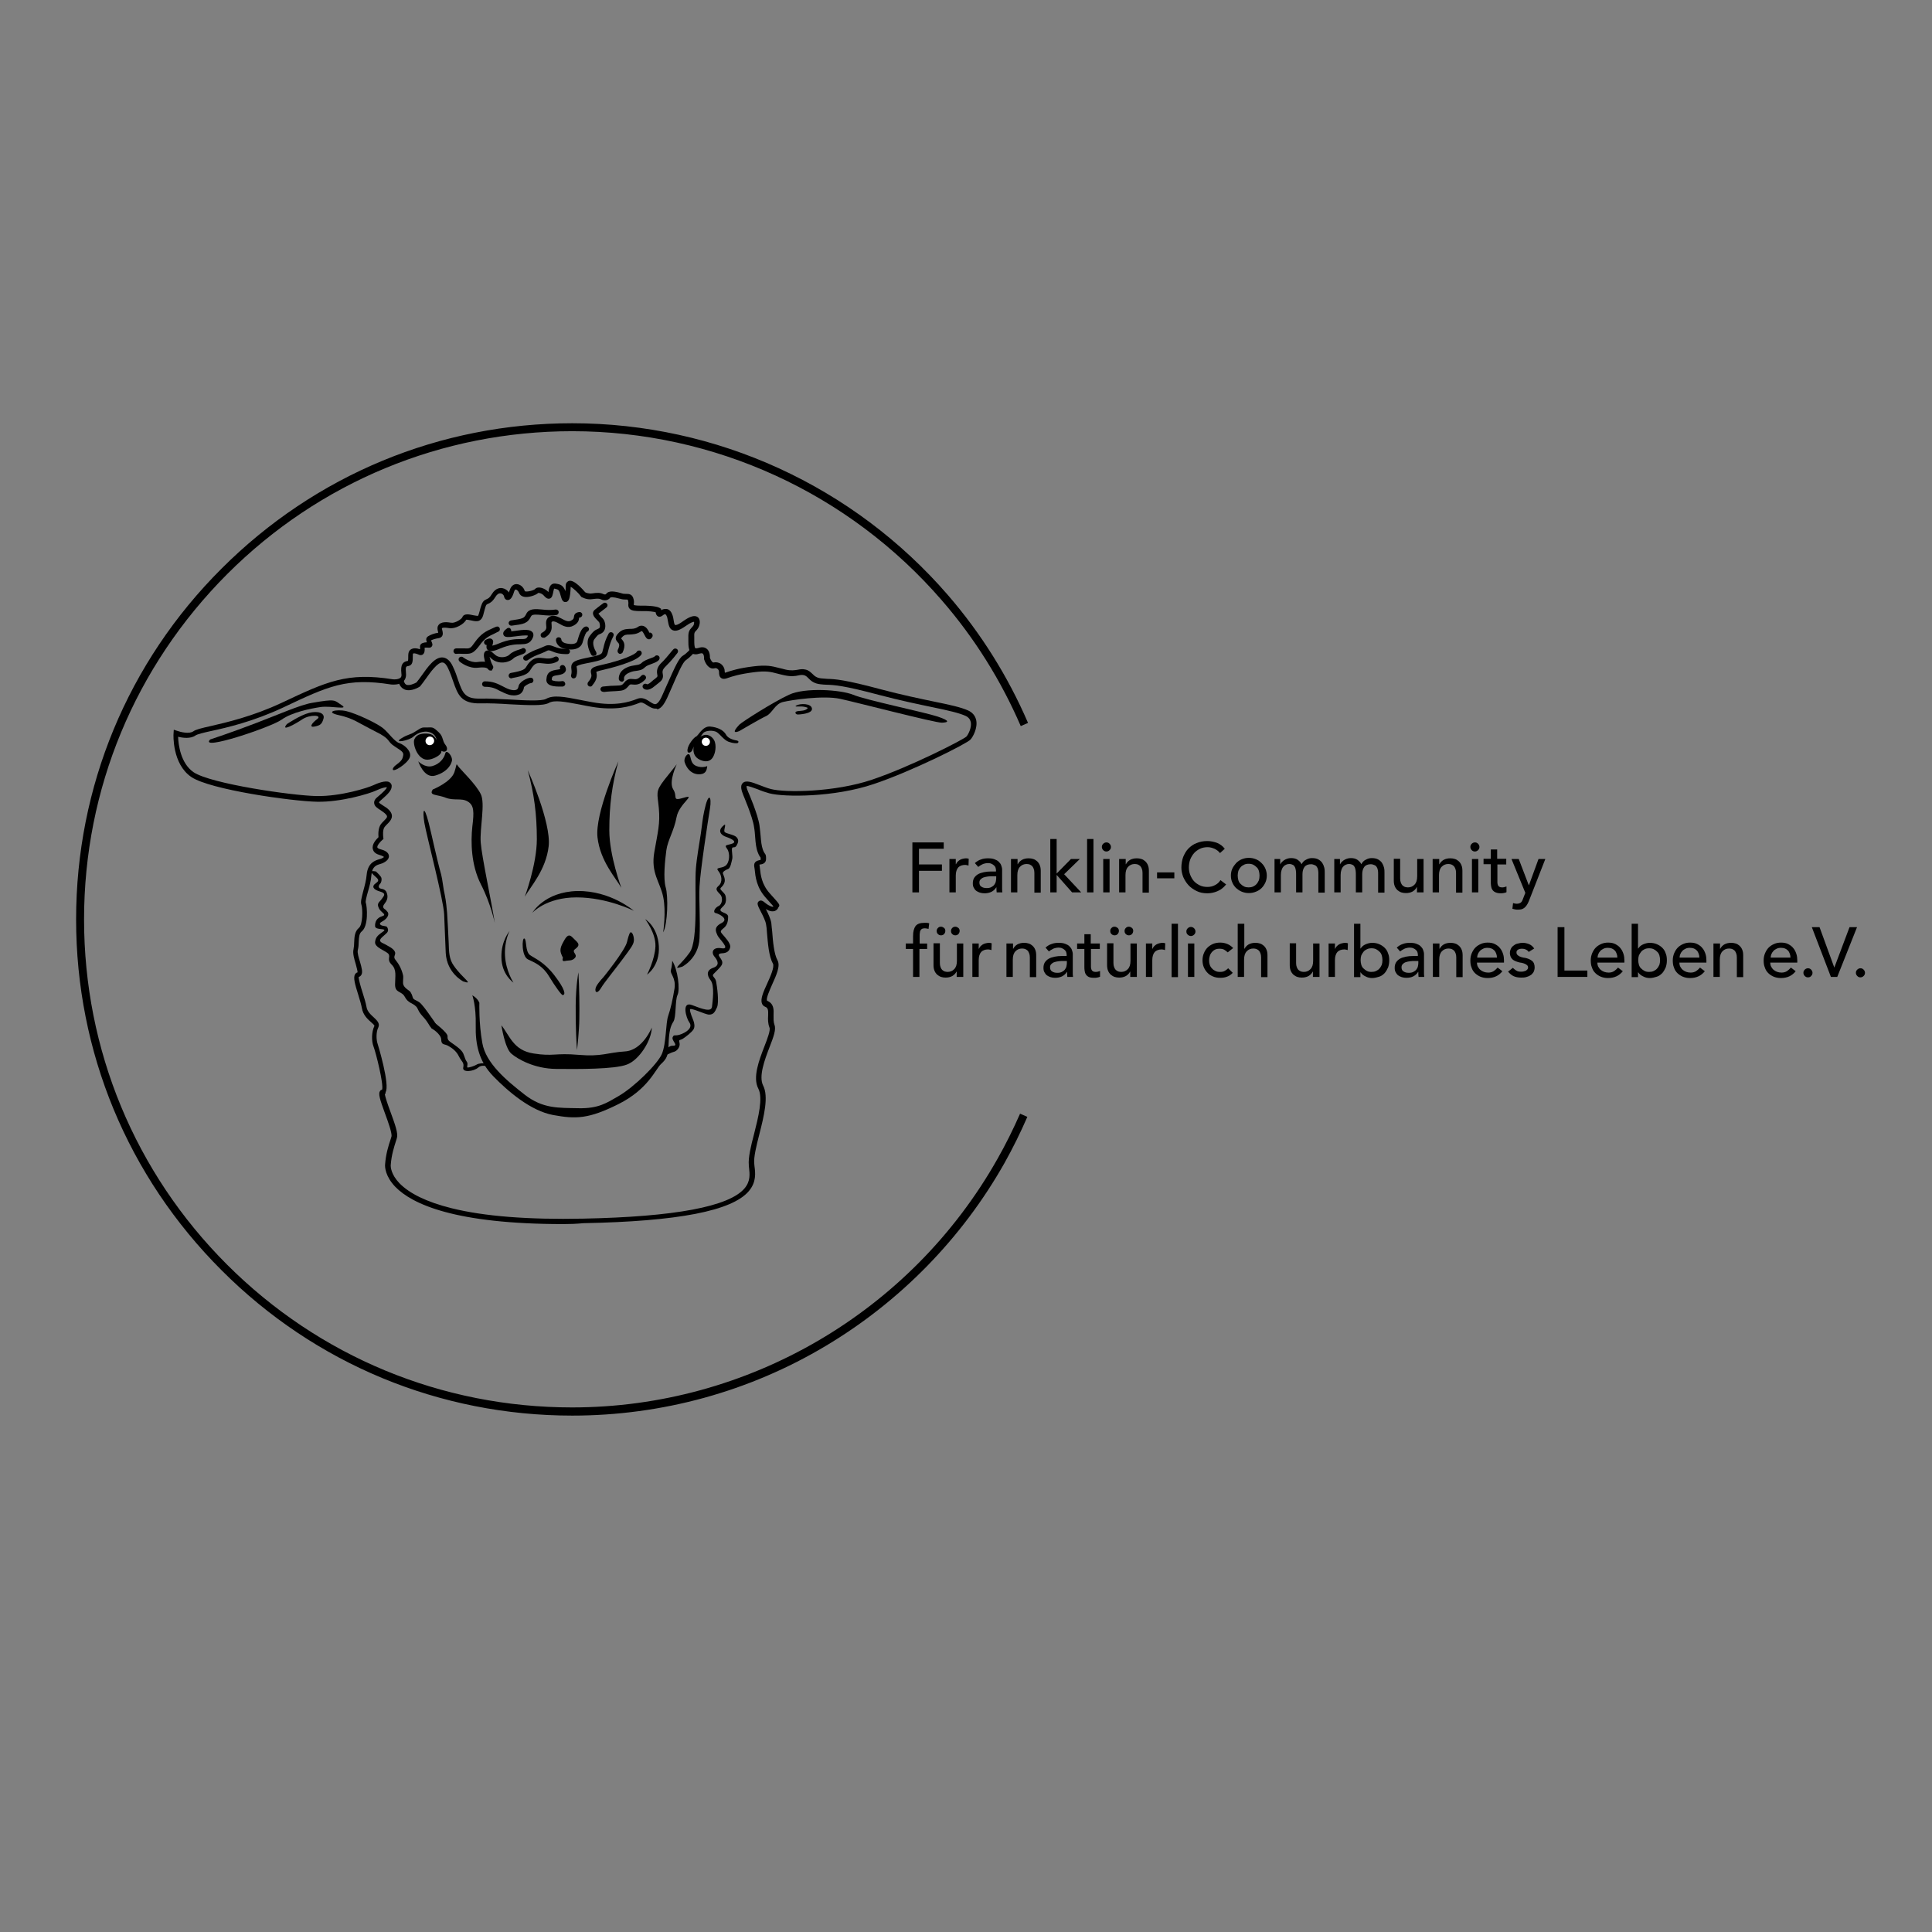 <?xml version="1.0" encoding="utf-8"?>
<!-- Generator: Adobe Illustrator 18.0.0, SVG Export Plug-In . SVG Version: 6.00 Build 0)  -->
<!DOCTYPE svg PUBLIC "-//W3C//DTD SVG 1.1//EN" "http://www.w3.org/Graphics/SVG/1.1/DTD/svg11.dtd">
<svg version="1.1" id="Ebene_1" xmlns="http://www.w3.org/2000/svg" xmlns:xlink="http://www.w3.org/1999/xlink" x="0px" y="0px"
	 viewBox="0 0 850.4 850.4" enable-background="new 0 0 850.4 850.4" xml:space="preserve">
<rect x="0" y="0" width="850.4" height="850.4" fill="#808080" stroke="none"/>
<!--	style="background-color:white"-->
<polygon points="401.6,370.8 415.4,370.8 415.4,373.6 404.5,373.6 404.5,380.5 414.6,380.5 414.6,383.3 404.5,383.3 404.5,392.8 
	401.6,392.8 "/>
<g>
	<defs>
		<rect id="SVGID_1_" width="850.4" height="850.4"/>
	</defs>
	<clipPath id="SVGID_2_">
		<use xlink:href="#SVGID_1_"  overflow="visible"/>
	</clipPath>
	<path clip-path="url(#SVGID_2_)" d="M417.9,378.1h2.8v2.3h0.1c0.2-0.4,0.4-0.8,0.7-1.1c0.3-0.3,0.7-0.6,1-0.8
		c0.4-0.2,0.8-0.4,1.3-0.5c0.5-0.1,0.9-0.2,1.4-0.2c0.5,0,0.9,0.1,1.2,0.2l-0.1,3c-0.2-0.1-0.5-0.1-0.7-0.2c-0.2,0-0.5-0.1-0.7-0.1
		c-1.4,0-2.4,0.4-3.1,1.1c-0.7,0.8-1.1,2-1.1,3.6v7.4h-2.8V378.1z"/>
	<path clip-path="url(#SVGID_2_)" d="M429.1,379.9c0.8-0.7,1.7-1.3,2.7-1.6c1-0.4,2.1-0.5,3.1-0.5c1.1,0,2,0.1,2.8,0.4
		c0.8,0.3,1.4,0.6,1.9,1.1c0.5,0.5,0.9,1,1.1,1.6c0.2,0.6,0.4,1.2,0.4,1.8v7.5c0,0.5,0,1,0,1.4c0,0.4,0.1,0.9,0.1,1.2h-2.5
		c-0.1-0.7-0.1-1.5-0.1-2.2h-0.1c-0.6,1-1.4,1.6-2.2,2c-0.9,0.4-1.8,0.6-3,0.6c-0.7,0-1.3-0.1-2-0.3c-0.6-0.2-1.2-0.5-1.6-0.8
		c-0.5-0.4-0.8-0.8-1.1-1.4c-0.3-0.5-0.4-1.2-0.4-1.9c0-1,0.2-1.7,0.6-2.4c0.4-0.6,1-1.2,1.7-1.6c0.7-0.4,1.6-0.7,2.6-0.9
		c1-0.2,2-0.3,3.2-0.3h2.1V383c0-0.4-0.1-0.7-0.2-1.1c-0.1-0.4-0.4-0.7-0.7-1c-0.3-0.3-0.7-0.5-1.1-0.7c-0.4-0.2-1-0.3-1.6-0.3
		c-0.5,0-1,0.1-1.4,0.2c-0.4,0.1-0.8,0.2-1.1,0.4c-0.3,0.2-0.6,0.3-0.9,0.5c-0.3,0.2-0.5,0.4-0.8,0.6L429.1,379.9z M436.9,385.7
		c-0.7,0-1.3,0-2,0.1c-0.7,0.1-1.3,0.2-1.9,0.4c-0.6,0.2-1,0.5-1.4,0.9c-0.4,0.4-0.5,0.9-0.5,1.4c0,0.8,0.3,1.5,0.9,1.8
		c0.6,0.4,1.3,0.6,2.3,0.6c0.8,0,1.4-0.1,2-0.4c0.5-0.3,1-0.6,1.3-1c0.3-0.4,0.6-0.9,0.7-1.4c0.1-0.5,0.2-1,0.2-1.5v-0.9H436.9z"/>
	<path clip-path="url(#SVGID_2_)" d="M445.1,378.1h2.8v2.3h0.1c0.4-0.8,1-1.4,1.8-1.9c0.9-0.5,1.9-0.7,3-0.7c0.7,0,1.4,0.1,2,0.3
		c0.7,0.2,1.2,0.6,1.7,1c0.5,0.5,0.9,1,1.2,1.8c0.3,0.7,0.4,1.6,0.4,2.5v9.5h-2.8v-8.7c0-0.7-0.1-1.3-0.3-1.8
		c-0.2-0.5-0.4-0.9-0.7-1.2c-0.3-0.3-0.7-0.5-1.1-0.7c-0.4-0.1-0.8-0.2-1.3-0.2c-0.6,0-1.1,0.1-1.6,0.3c-0.5,0.2-0.9,0.5-1.3,0.9
		c-0.4,0.4-0.7,0.9-0.9,1.5s-0.3,1.4-0.3,2.2v7.6h-2.8V378.1z"/>
	<polygon clip-path="url(#SVGID_2_)" points="462.3,369.3 465.1,369.3 465.1,384.5 471.4,378.1 475.3,378.1 468.4,384.8 
		475.9,392.8 471.9,392.8 465.1,385.1 465.1,392.8 462.3,392.8 	"/>
	<rect x="478.5" y="369.3" clip-path="url(#SVGID_2_)" width="2.8" height="23.5"/>
	<path clip-path="url(#SVGID_2_)" d="M485,372.8c0-0.6,0.2-1,0.6-1.4c0.4-0.4,0.9-0.6,1.4-0.6c0.6,0,1,0.2,1.4,0.6
		c0.4,0.4,0.6,0.9,0.6,1.4c0,0.6-0.2,1-0.6,1.4c-0.4,0.4-0.9,0.6-1.4,0.6c-0.6,0-1-0.2-1.4-0.6C485.2,373.8,485,373.3,485,372.8
		 M485.6,378.1h2.8v14.7h-2.8V378.1z"/>
	<path clip-path="url(#SVGID_2_)" d="M492.7,378.1h2.8v2.3h0.1c0.4-0.8,1-1.4,1.8-1.9c0.9-0.5,1.9-0.7,3-0.7c0.7,0,1.4,0.1,2,0.3
		c0.7,0.2,1.2,0.6,1.7,1c0.5,0.5,0.9,1,1.2,1.8c0.3,0.7,0.4,1.6,0.4,2.5v9.5h-2.8v-8.7c0-0.7-0.1-1.3-0.3-1.8
		c-0.2-0.5-0.4-0.9-0.7-1.2c-0.3-0.3-0.7-0.5-1.1-0.7c-0.4-0.1-0.8-0.2-1.3-0.2c-0.6,0-1.1,0.1-1.6,0.3c-0.5,0.2-0.9,0.5-1.3,0.9
		c-0.4,0.4-0.7,0.9-0.9,1.5s-0.3,1.4-0.3,2.2v7.6h-2.8V378.1z"/>
	<rect x="509.3" y="384" clip-path="url(#SVGID_2_)" width="7.6" height="2.6"/>
	<path clip-path="url(#SVGID_2_)" d="M537,375.5c-0.6-0.8-1.4-1.4-2.4-1.9c-1-0.4-1.9-0.7-3-0.7c-1.2,0-2.4,0.2-3.4,0.7
		c-1,0.5-1.9,1.1-2.6,1.9c-0.7,0.8-1.3,1.8-1.7,2.8c-0.4,1.1-0.6,2.3-0.6,3.5c0,1.2,0.2,2.3,0.6,3.3c0.4,1,0.9,1.9,1.6,2.7
		c0.7,0.8,1.6,1.4,2.6,1.9c1,0.5,2.2,0.7,3.4,0.7c1.3,0,2.4-0.3,3.3-0.8c1-0.5,1.8-1.2,2.4-2.2l2.5,1.9c-0.2,0.2-0.5,0.6-0.9,1
		c-0.4,0.4-1,0.9-1.6,1.3c-0.7,0.4-1.5,0.8-2.5,1.1c-1,0.3-2.1,0.5-3.3,0.5c-1.7,0-3.3-0.3-4.7-1c-1.4-0.7-2.6-1.5-3.6-2.6
		c-1-1.1-1.7-2.3-2.3-3.6c-0.5-1.4-0.8-2.7-0.8-4.1c0-1.7,0.3-3.3,0.8-4.7c0.6-1.4,1.3-2.7,2.3-3.7c1-1,2.2-1.9,3.6-2.4
		c1.4-0.6,3-0.9,4.7-0.9c1.4,0,2.9,0.3,4.3,0.8c1.4,0.6,2.5,1.4,3.4,2.6L537,375.5z"/>
	<path clip-path="url(#SVGID_2_)" d="M541.8,385.4c0-1.1,0.2-2.1,0.6-3c0.4-0.9,1-1.7,1.7-2.5c0.7-0.7,1.5-1.3,2.5-1.7
		c1-0.4,2-0.6,3.1-0.6c1.1,0,2.1,0.2,3.1,0.6c1,0.4,1.8,1,2.5,1.7c0.7,0.7,1.3,1.5,1.7,2.5s0.6,1.9,0.6,3c0,1.1-0.2,2.1-0.6,3
		c-0.4,0.9-1,1.8-1.7,2.5c-0.7,0.7-1.5,1.2-2.5,1.6c-1,0.4-2,0.6-3.1,0.6c-1.1,0-2.1-0.2-3.1-0.6c-1-0.4-1.8-1-2.5-1.6
		c-0.7-0.7-1.3-1.5-1.7-2.5C542,387.5,541.8,386.5,541.8,385.4 M544.8,385.4c0,0.7,0.1,1.4,0.3,2.1c0.2,0.6,0.5,1.2,1,1.6
		c0.4,0.4,0.9,0.8,1.5,1.1c0.6,0.3,1.3,0.4,2,0.4s1.4-0.1,2-0.4c0.6-0.3,1.1-0.6,1.5-1.1c0.4-0.4,0.7-1,1-1.6
		c0.2-0.6,0.3-1.3,0.3-2.1c0-0.7-0.1-1.4-0.3-2.1c-0.2-0.6-0.5-1.2-1-1.6c-0.4-0.4-0.9-0.8-1.5-1.1c-0.6-0.3-1.3-0.4-2-0.4
		s-1.4,0.1-2,0.4c-0.6,0.3-1.1,0.6-1.5,1.1c-0.4,0.4-0.7,1-1,1.6C544.9,384,544.8,384.7,544.8,385.4"/>
	<path clip-path="url(#SVGID_2_)" d="M560.9,378.1h2.6v2.3h0.1c0.1-0.2,0.2-0.5,0.5-0.8c0.3-0.3,0.6-0.6,1-0.9
		c0.4-0.3,0.9-0.5,1.4-0.7c0.5-0.2,1.2-0.3,1.8-0.3c1.1,0,2,0.2,2.8,0.7c0.7,0.5,1.4,1.1,1.8,2c0.5-0.9,1.1-1.6,2-2
		c0.9-0.5,1.7-0.7,2.6-0.7c1.1,0,2.1,0.2,2.8,0.6c0.7,0.4,1.3,0.9,1.7,1.5c0.4,0.6,0.7,1.3,0.9,2.1c0.2,0.8,0.2,1.6,0.2,2.4v8.6
		h-2.8v-8.2c0-0.6,0-1.1-0.1-1.6c-0.1-0.5-0.2-1-0.5-1.4c-0.2-0.4-0.5-0.7-1-0.9s-1-0.4-1.6-0.4c-1.3,0-2.3,0.4-2.9,1.2
		c-0.6,0.8-0.9,1.9-0.9,3.2v8h-2.8v-7.7c0-0.7,0-1.3-0.1-1.9c-0.1-0.6-0.2-1.1-0.4-1.5c-0.2-0.4-0.5-0.8-0.9-1s-0.9-0.4-1.6-0.4
		c-0.5,0-1,0.1-1.4,0.3c-0.5,0.2-0.9,0.5-1.2,0.9c-0.4,0.4-0.6,0.9-0.8,1.5c-0.2,0.6-0.3,1.3-0.3,2.2v7.6h-2.8V378.1z"/>
	<path clip-path="url(#SVGID_2_)" d="M587.2,378.1h2.6v2.3h0.1c0.1-0.2,0.2-0.5,0.5-0.8c0.3-0.3,0.6-0.6,1-0.9
		c0.4-0.3,0.9-0.5,1.4-0.7c0.5-0.2,1.2-0.3,1.8-0.3c1.1,0,2,0.2,2.8,0.7c0.7,0.5,1.4,1.1,1.8,2c0.5-0.9,1.1-1.6,2-2
		c0.9-0.5,1.7-0.7,2.6-0.7c1.1,0,2.1,0.2,2.8,0.6c0.7,0.4,1.3,0.9,1.7,1.5c0.4,0.6,0.7,1.3,0.9,2.1c0.2,0.8,0.2,1.6,0.2,2.4v8.6
		h-2.8v-8.2c0-0.6,0-1.1-0.1-1.6c-0.1-0.5-0.2-1-0.5-1.4c-0.2-0.4-0.5-0.7-1-0.9s-1-0.4-1.6-0.4c-1.3,0-2.3,0.4-2.9,1.2
		c-0.6,0.8-0.9,1.9-0.9,3.2v8h-2.8v-7.7c0-0.7,0-1.3-0.1-1.9c-0.1-0.6-0.2-1.1-0.4-1.5c-0.2-0.4-0.5-0.8-0.9-1s-0.9-0.4-1.6-0.4
		c-0.5,0-1,0.1-1.4,0.3c-0.5,0.2-0.9,0.5-1.2,0.9c-0.4,0.4-0.6,0.9-0.8,1.5c-0.2,0.6-0.3,1.3-0.3,2.2v7.6h-2.8V378.1z"/>
	<path clip-path="url(#SVGID_2_)" d="M626.5,392.8h-2.8v-2.3h-0.1c-0.4,0.8-1,1.4-1.8,1.9c-0.9,0.5-1.9,0.7-3,0.7
		c-0.7,0-1.4-0.1-2-0.3c-0.6-0.2-1.2-0.6-1.7-1c-0.5-0.5-0.9-1-1.2-1.8c-0.3-0.7-0.4-1.6-0.4-2.5v-9.5h2.8v8.7
		c0,0.7,0.1,1.3,0.3,1.8c0.2,0.5,0.4,0.9,0.7,1.2c0.3,0.3,0.7,0.5,1.1,0.7c0.4,0.1,0.8,0.2,1.3,0.2c0.6,0,1.1-0.1,1.6-0.3
		s0.9-0.5,1.3-0.9c0.4-0.4,0.7-0.9,0.9-1.5c0.2-0.6,0.3-1.4,0.3-2.2v-7.6h2.8V392.8z"/>
	<path clip-path="url(#SVGID_2_)" d="M630.7,378.1h2.8v2.3h0.1c0.4-0.8,1-1.4,1.8-1.9c0.9-0.5,1.9-0.7,3-0.7c0.7,0,1.4,0.1,2,0.3
		c0.7,0.2,1.2,0.6,1.7,1c0.5,0.5,0.9,1,1.2,1.8c0.3,0.7,0.4,1.6,0.4,2.5v9.5h-2.8v-8.7c0-0.7-0.1-1.3-0.3-1.8
		c-0.2-0.5-0.4-0.9-0.7-1.2c-0.3-0.3-0.7-0.5-1.1-0.7c-0.4-0.1-0.8-0.2-1.3-0.2c-0.6,0-1.1,0.1-1.6,0.3c-0.5,0.2-0.9,0.5-1.3,0.9
		c-0.4,0.4-0.7,0.9-0.9,1.5c-0.2,0.6-0.3,1.4-0.3,2.2v7.6h-2.8V378.1z"/>
	<path clip-path="url(#SVGID_2_)" d="M647.2,372.8c0-0.6,0.2-1,0.6-1.4c0.4-0.4,0.9-0.6,1.4-0.6c0.6,0,1,0.2,1.4,0.6
		c0.4,0.4,0.6,0.9,0.6,1.4c0,0.6-0.2,1-0.6,1.4c-0.4,0.4-0.9,0.6-1.4,0.6c-0.6,0-1-0.2-1.4-0.6C647.4,373.8,647.2,373.3,647.2,372.8
		 M647.9,378.1h2.8v14.7h-2.8V378.1z"/>
	<path clip-path="url(#SVGID_2_)" d="M663.1,380.5h-4v6.7c0,0.4,0,0.8,0,1.2c0,0.4,0.1,0.8,0.2,1.1c0.1,0.3,0.3,0.6,0.6,0.8
		c0.3,0.2,0.7,0.3,1.2,0.3c0.3,0,0.7,0,1-0.1c0.4-0.1,0.7-0.2,1-0.3v2.5c-0.3,0.2-0.8,0.3-1.3,0.4c-0.5,0.1-0.9,0.1-1.2,0.1
		c-1.1,0-1.9-0.2-2.5-0.5c-0.6-0.3-1-0.7-1.3-1.2c-0.3-0.5-0.4-1-0.5-1.6c-0.1-0.6-0.1-1.2-0.1-1.8v-7.7h-3.2v-2.4h3.2v-4.1h2.8v4.1
		h4V380.5z"/>
	<path clip-path="url(#SVGID_2_)" d="M665.3,378.1h3.2l4.4,11.5h0.1l4.2-11.5h3l-7,17.9c-0.2,0.6-0.5,1.2-0.8,1.8
		c-0.3,0.5-0.6,1-1,1.4c-0.4,0.4-0.8,0.7-1.3,0.9c-0.5,0.2-1.2,0.3-1.9,0.3c-0.4,0-0.8,0-1.3-0.1c-0.4-0.1-0.8-0.2-1.2-0.3l0.3-2.5
		c0.6,0.2,1.1,0.3,1.7,0.3c0.4,0,0.8-0.1,1.1-0.2c0.3-0.1,0.6-0.3,0.8-0.5s0.4-0.5,0.5-0.8c0.1-0.3,0.3-0.6,0.4-1l0.9-2.3
		L665.3,378.1z"/>
	<path clip-path="url(#SVGID_2_)" d="M401.9,417.7h-3.2v-2.4h3.2V412c0-2,0.4-3.4,1.1-4.4c0.8-1,2.1-1.4,3.9-1.4c0.3,0,0.6,0,1,0
		c0.3,0,0.7,0.1,1.1,0.2l-0.3,2.5c-0.3-0.1-0.5-0.2-0.8-0.2c-0.2,0-0.5-0.1-0.8-0.1c-0.5,0-0.9,0.1-1.2,0.2
		c-0.3,0.2-0.6,0.4-0.7,0.7c-0.2,0.3-0.3,0.6-0.3,1c-0.1,0.4-0.1,0.9-0.1,1.4v3.4h3.3v2.4h-3.4V430h-2.8V417.7z"/>
	<path clip-path="url(#SVGID_2_)" d="M423.9,430h-2.8v-2.3H421c-0.4,0.8-1,1.4-1.8,1.9c-0.9,0.5-1.9,0.7-3,0.7c-0.7,0-1.4-0.1-2-0.3
		c-0.6-0.2-1.2-0.6-1.7-1c-0.5-0.5-0.9-1-1.2-1.8c-0.3-0.7-0.4-1.6-0.4-2.5v-9.5h2.8v8.7c0,0.7,0.1,1.3,0.3,1.8
		c0.2,0.5,0.4,0.9,0.7,1.2c0.3,0.3,0.7,0.5,1.1,0.7c0.4,0.1,0.8,0.2,1.3,0.2c0.6,0,1.1-0.1,1.6-0.3c0.5-0.2,0.9-0.5,1.3-0.9
		c0.4-0.4,0.7-0.9,0.9-1.5c0.2-0.6,0.3-1.4,0.3-2.2v-7.6h2.8V430z M414.2,407.9c0.5,0,0.9,0.2,1.3,0.5c0.4,0.3,0.6,0.8,0.6,1.3
		c0,0.6-0.2,1-0.5,1.4c-0.4,0.4-0.8,0.6-1.4,0.6s-1-0.2-1.4-0.6c-0.4-0.4-0.5-0.8-0.5-1.4c0-0.5,0.2-0.9,0.6-1.3
		C413.3,408,413.7,407.9,414.2,407.9 M420.5,407.9c0.5,0,0.9,0.2,1.3,0.5c0.4,0.3,0.6,0.8,0.6,1.3c0,0.6-0.2,1-0.5,1.4
		c-0.4,0.4-0.8,0.6-1.4,0.6c-0.6,0-1-0.2-1.4-0.6c-0.4-0.4-0.5-0.8-0.5-1.4c0-0.5,0.2-0.9,0.6-1.3
		C419.6,408,420.1,407.9,420.5,407.9"/>
	<path clip-path="url(#SVGID_2_)" d="M428,415.3h2.8v2.3h0.1c0.2-0.4,0.4-0.8,0.7-1.1c0.3-0.3,0.7-0.6,1-0.8
		c0.4-0.2,0.8-0.4,1.3-0.5c0.5-0.1,0.9-0.2,1.4-0.2c0.5,0,0.9,0.1,1.2,0.2l-0.1,3c-0.2-0.1-0.5-0.1-0.7-0.2c-0.2,0-0.5-0.1-0.7-0.1
		c-1.4,0-2.4,0.4-3.1,1.1c-0.7,0.8-1.1,2-1.1,3.6v7.4H428V415.3z"/>
	<path clip-path="url(#SVGID_2_)" d="M443.1,415.3h2.8v2.3h0.1c0.4-0.8,1-1.4,1.8-1.9c0.9-0.5,1.9-0.7,3-0.7c0.7,0,1.4,0.1,2,0.3
		c0.7,0.2,1.2,0.6,1.7,1c0.5,0.5,0.9,1,1.2,1.8c0.3,0.7,0.4,1.6,0.4,2.5v9.5h-2.8v-8.7c0-0.7-0.1-1.3-0.3-1.8
		c-0.2-0.5-0.4-0.9-0.7-1.2c-0.3-0.3-0.7-0.5-1.1-0.7c-0.4-0.1-0.8-0.2-1.3-0.2c-0.6,0-1.1,0.1-1.6,0.3c-0.5,0.2-0.9,0.5-1.3,0.9
		c-0.4,0.4-0.7,0.9-0.9,1.5s-0.3,1.4-0.3,2.2v7.6h-2.8V415.3z"/>
	<path clip-path="url(#SVGID_2_)" d="M460.2,417.1c0.8-0.7,1.7-1.3,2.7-1.6c1-0.4,2.1-0.5,3.1-0.5c1.1,0,2,0.1,2.8,0.4
		c0.8,0.3,1.4,0.6,1.9,1.1c0.5,0.5,0.9,1,1.1,1.6c0.2,0.6,0.4,1.2,0.4,1.8v7.5c0,0.5,0,1,0,1.4c0,0.4,0.1,0.9,0.1,1.2h-2.5
		c-0.1-0.7-0.1-1.5-0.1-2.2h-0.1c-0.6,1-1.4,1.6-2.2,2c-0.9,0.4-1.8,0.6-3,0.6c-0.7,0-1.3-0.1-2-0.3c-0.6-0.2-1.2-0.5-1.6-0.8
		s-0.8-0.8-1.1-1.4c-0.3-0.5-0.4-1.2-0.4-1.9c0-1,0.2-1.7,0.6-2.4c0.4-0.6,1-1.2,1.7-1.6c0.7-0.4,1.6-0.7,2.6-0.9
		c1-0.2,2-0.3,3.2-0.3h2.1v-0.6c0-0.4-0.1-0.7-0.2-1.1c-0.1-0.4-0.4-0.7-0.7-1c-0.3-0.3-0.7-0.5-1.1-0.7c-0.4-0.2-1-0.3-1.6-0.3
		c-0.5,0-1,0.1-1.4,0.2c-0.4,0.1-0.8,0.2-1.1,0.4c-0.3,0.2-0.6,0.3-0.9,0.5c-0.3,0.2-0.5,0.4-0.8,0.6L460.2,417.1z M468,423
		c-0.7,0-1.3,0-2,0.1c-0.7,0.1-1.3,0.2-1.9,0.4c-0.6,0.2-1,0.5-1.4,0.9c-0.4,0.4-0.5,0.9-0.5,1.4c0,0.8,0.3,1.5,0.9,1.8
		c0.6,0.4,1.3,0.6,2.3,0.6c0.8,0,1.4-0.1,2-0.4c0.5-0.3,1-0.6,1.3-1c0.3-0.4,0.6-0.9,0.7-1.4c0.1-0.5,0.2-1,0.2-1.5V423H468z"/>
	<path clip-path="url(#SVGID_2_)" d="M484.2,417.7h-4v6.7c0,0.4,0,0.8,0,1.2c0,0.4,0.1,0.8,0.2,1.1c0.1,0.3,0.3,0.6,0.6,0.8
		c0.3,0.2,0.7,0.3,1.2,0.3c0.3,0,0.7,0,1-0.1c0.4-0.1,0.7-0.2,1-0.3v2.5c-0.3,0.2-0.8,0.3-1.3,0.4c-0.5,0.1-0.9,0.1-1.2,0.1
		c-1.1,0-1.9-0.1-2.5-0.4c-0.6-0.3-1-0.7-1.3-1.2c-0.3-0.5-0.4-1-0.5-1.6c-0.1-0.6-0.1-1.2-0.1-1.8v-7.7h-3.2v-2.4h3.2v-4.1h2.8v4.1
		h4V417.7z"/>
	<path clip-path="url(#SVGID_2_)" d="M500.3,430h-2.8v-2.3h-0.1c-0.4,0.8-1,1.4-1.8,1.9c-0.9,0.5-1.9,0.7-3,0.7
		c-0.7,0-1.4-0.1-2-0.3c-0.6-0.2-1.2-0.6-1.7-1c-0.5-0.5-0.9-1-1.2-1.8c-0.3-0.7-0.4-1.6-0.4-2.5v-9.5h2.8v8.7
		c0,0.7,0.1,1.3,0.3,1.8c0.2,0.5,0.4,0.9,0.7,1.2c0.3,0.3,0.7,0.5,1.1,0.7c0.4,0.1,0.8,0.2,1.3,0.2c0.6,0,1.1-0.1,1.6-0.3
		c0.5-0.2,0.9-0.5,1.3-0.9c0.4-0.4,0.7-0.9,0.9-1.5c0.2-0.6,0.3-1.4,0.3-2.2v-7.6h2.8V430z M490.6,407.9c0.5,0,0.9,0.2,1.3,0.5
		c0.4,0.3,0.6,0.8,0.6,1.3c0,0.6-0.2,1-0.5,1.4c-0.4,0.4-0.8,0.6-1.4,0.6s-1-0.2-1.4-0.6c-0.4-0.4-0.5-0.8-0.5-1.4
		c0-0.5,0.2-0.9,0.6-1.3C489.7,408,490.1,407.9,490.6,407.9 M496.9,407.9c0.5,0,0.9,0.2,1.3,0.5c0.4,0.3,0.6,0.8,0.6,1.3
		c0,0.6-0.2,1-0.5,1.4c-0.4,0.4-0.8,0.6-1.4,0.6c-0.6,0-1-0.2-1.4-0.6c-0.4-0.4-0.5-0.8-0.5-1.4c0-0.5,0.2-0.9,0.6-1.3
		C496,408,496.4,407.9,496.9,407.9"/>
	<path clip-path="url(#SVGID_2_)" d="M504.4,415.3h2.8v2.3h0.1c0.2-0.4,0.4-0.8,0.7-1.1c0.3-0.3,0.7-0.6,1-0.8
		c0.4-0.2,0.8-0.4,1.3-0.5c0.5-0.1,0.9-0.2,1.4-0.2c0.5,0,0.9,0.1,1.2,0.2l-0.1,3c-0.2-0.1-0.5-0.1-0.7-0.2c-0.2,0-0.5-0.1-0.7-0.1
		c-1.4,0-2.4,0.4-3.1,1.1c-0.7,0.8-1.1,2-1.1,3.6v7.4h-2.8V415.3z"/>
	<rect x="515.7" y="406.6" clip-path="url(#SVGID_2_)" width="2.8" height="23.5"/>
	<path clip-path="url(#SVGID_2_)" d="M522.2,410c0-0.6,0.2-1,0.6-1.4c0.4-0.4,0.9-0.6,1.4-0.6s1,0.2,1.4,0.6
		c0.4,0.4,0.6,0.9,0.6,1.4c0,0.6-0.2,1-0.6,1.4c-0.4,0.4-0.9,0.6-1.4,0.6s-1-0.2-1.4-0.6C522.4,411.1,522.2,410.6,522.2,410
		 M522.9,415.3h2.8V430h-2.8V415.3z"/>
	<path clip-path="url(#SVGID_2_)" d="M540.4,419.2c-0.5-0.5-1.1-0.9-1.6-1.2c-0.6-0.3-1.2-0.4-2-0.4c-0.8,0-1.4,0.1-2,0.4
		c-0.6,0.3-1,0.7-1.4,1.1c-0.4,0.5-0.7,1-0.9,1.7c-0.2,0.6-0.3,1.3-0.3,2s0.1,1.3,0.3,1.9c0.2,0.6,0.5,1.1,1,1.6
		c0.4,0.5,0.9,0.8,1.5,1.1c0.6,0.3,1.2,0.4,2,0.4c0.8,0,1.5-0.1,2-0.4c0.6-0.3,1.1-0.7,1.6-1.2l2,2c-0.7,0.8-1.6,1.4-2.5,1.7
		c-1,0.4-2,0.5-3.1,0.5c-1.1,0-2.2-0.2-3.1-0.6c-0.9-0.4-1.8-0.9-2.4-1.6c-0.7-0.7-1.2-1.5-1.6-2.4c-0.4-0.9-0.6-2-0.6-3.1
		s0.2-2.2,0.6-3.1c0.4-1,0.9-1.8,1.6-2.5c0.7-0.7,1.5-1.2,2.4-1.6c0.9-0.4,2-0.6,3.2-0.6c1.1,0,2.1,0.2,3.1,0.6c1,0.4,1.8,1,2.6,1.8
		L540.4,419.2z"/>
	<path clip-path="url(#SVGID_2_)" d="M544.9,406.6h2.8v11h0.1c0.4-0.8,1-1.4,1.8-1.9c0.9-0.5,1.9-0.7,3-0.7c0.7,0,1.4,0.1,2,0.3
		c0.7,0.2,1.2,0.6,1.7,1c0.5,0.5,0.9,1,1.2,1.8c0.3,0.7,0.4,1.6,0.4,2.5v9.5h-2.8v-8.7c0-0.7-0.1-1.3-0.3-1.8
		c-0.2-0.5-0.4-0.9-0.7-1.2c-0.3-0.3-0.7-0.5-1.1-0.7c-0.4-0.1-0.8-0.2-1.3-0.2c-0.6,0-1.1,0.1-1.6,0.3c-0.5,0.2-0.9,0.5-1.3,0.9
		c-0.4,0.4-0.7,0.9-0.9,1.5c-0.2,0.6-0.3,1.4-0.3,2.2v7.6h-2.8V406.6z"/>
	<path clip-path="url(#SVGID_2_)" d="M580.7,430h-2.8v-2.3h-0.1c-0.4,0.8-1,1.4-1.8,1.9c-0.9,0.5-1.9,0.7-3,0.7
		c-0.7,0-1.4-0.1-2-0.3c-0.6-0.2-1.2-0.6-1.7-1c-0.5-0.5-0.9-1-1.2-1.8c-0.3-0.7-0.4-1.6-0.4-2.5v-9.5h2.8v8.7
		c0,0.7,0.1,1.3,0.3,1.8c0.2,0.5,0.4,0.9,0.7,1.2c0.3,0.3,0.7,0.5,1.1,0.7c0.4,0.1,0.8,0.2,1.3,0.2c0.6,0,1.1-0.1,1.6-0.3
		s0.9-0.5,1.3-0.9c0.4-0.4,0.7-0.9,0.9-1.5c0.2-0.6,0.3-1.4,0.3-2.2v-7.6h2.8V430z"/>
	<path clip-path="url(#SVGID_2_)" d="M584.8,415.3h2.8v2.3h0.1c0.2-0.4,0.4-0.8,0.7-1.1c0.3-0.3,0.7-0.6,1-0.8
		c0.4-0.2,0.8-0.4,1.3-0.5c0.5-0.1,0.9-0.2,1.4-0.2c0.5,0,0.9,0.1,1.2,0.2l-0.1,3c-0.2-0.1-0.5-0.1-0.7-0.2c-0.2,0-0.5-0.1-0.7-0.1
		c-1.4,0-2.4,0.4-3.1,1.1c-0.7,0.8-1.1,2-1.1,3.6v7.4h-2.8V415.3z"/>
	<path clip-path="url(#SVGID_2_)" d="M596,406.6h2.8v10.9h0.1c0.5-0.8,1.2-1.4,2.1-1.8c0.9-0.4,1.9-0.7,3-0.7c1.1,0,2.2,0.2,3.1,0.6
		s1.7,0.9,2.4,1.6c0.7,0.7,1.2,1.5,1.5,2.5c0.4,0.9,0.5,2,0.5,3.1c0,1.1-0.2,2.1-0.5,3c-0.4,0.9-0.9,1.8-1.5,2.5
		c-0.7,0.7-1.4,1.3-2.4,1.6s-2,0.6-3.1,0.6c-1,0-2-0.2-2.9-0.7c-0.9-0.4-1.7-1-2.2-1.8h-0.1v2.1H596V406.6z M603.7,427.8
		c0.7,0,1.4-0.1,2-0.4c0.6-0.3,1.1-0.6,1.5-1.1c0.4-0.4,0.7-1,1-1.6c0.2-0.6,0.3-1.3,0.3-2.1c0-0.7-0.1-1.4-0.3-2.1
		c-0.2-0.6-0.5-1.2-1-1.6c-0.4-0.4-0.9-0.8-1.5-1.1c-0.6-0.3-1.3-0.4-2-0.4c-0.7,0-1.4,0.1-2,0.4c-0.6,0.3-1.1,0.6-1.5,1.1
		s-0.7,1-1,1.6c-0.2,0.6-0.3,1.3-0.3,2.1c0,0.7,0.1,1.4,0.3,2.1c0.2,0.6,0.5,1.2,1,1.6c0.4,0.4,0.9,0.8,1.5,1.1
		C602.3,427.7,602.9,427.8,603.7,427.8"/>
	<path clip-path="url(#SVGID_2_)" d="M614.8,417.1c0.8-0.7,1.7-1.3,2.7-1.6c1-0.4,2.1-0.5,3.1-0.5c1.1,0,2,0.1,2.8,0.4
		c0.8,0.3,1.4,0.6,1.9,1.1c0.5,0.5,0.9,1,1.1,1.6c0.2,0.6,0.4,1.2,0.4,1.8v7.5c0,0.5,0,1,0,1.4c0,0.4,0.1,0.9,0.1,1.2h-2.5
		c-0.1-0.7-0.1-1.5-0.1-2.2h-0.1c-0.6,1-1.4,1.6-2.2,2c-0.8,0.4-1.8,0.6-3,0.6c-0.7,0-1.3-0.1-2-0.3c-0.6-0.2-1.2-0.5-1.6-0.8
		s-0.8-0.8-1.1-1.4c-0.3-0.5-0.4-1.2-0.4-1.9c0-1,0.2-1.7,0.6-2.4c0.4-0.6,1-1.2,1.7-1.6c0.7-0.4,1.6-0.7,2.6-0.9
		c1-0.2,2-0.3,3.2-0.3h2.1v-0.6c0-0.4-0.1-0.7-0.2-1.1c-0.1-0.4-0.4-0.7-0.7-1c-0.3-0.3-0.7-0.5-1.1-0.7c-0.4-0.2-1-0.3-1.6-0.3
		c-0.5,0-1,0.1-1.4,0.2c-0.4,0.1-0.8,0.2-1.1,0.4c-0.3,0.2-0.6,0.3-0.9,0.5s-0.5,0.4-0.8,0.6L614.8,417.1z M622.7,423
		c-0.7,0-1.3,0-2,0.1c-0.7,0.1-1.3,0.2-1.9,0.4c-0.6,0.2-1,0.5-1.4,0.9c-0.4,0.4-0.5,0.9-0.5,1.4c0,0.8,0.3,1.5,0.9,1.8
		c0.6,0.4,1.3,0.6,2.3,0.6c0.8,0,1.4-0.1,2-0.4c0.5-0.3,1-0.6,1.3-1c0.3-0.4,0.6-0.9,0.7-1.4c0.1-0.5,0.2-1,0.2-1.5V423H622.7z"/>
	<path clip-path="url(#SVGID_2_)" d="M630.8,415.3h2.8v2.3h0.1c0.4-0.8,1-1.4,1.8-1.9c0.9-0.5,1.9-0.7,3-0.7c0.7,0,1.4,0.1,2,0.3
		c0.7,0.2,1.2,0.6,1.7,1c0.5,0.5,0.9,1,1.2,1.8c0.3,0.7,0.4,1.6,0.4,2.5v9.5h-2.8v-8.7c0-0.7-0.1-1.3-0.3-1.8
		c-0.2-0.5-0.4-0.9-0.7-1.2c-0.3-0.3-0.7-0.5-1.1-0.7c-0.4-0.1-0.8-0.2-1.3-0.2c-0.6,0-1.1,0.1-1.6,0.3c-0.5,0.2-0.9,0.5-1.3,0.9
		c-0.4,0.4-0.7,0.9-0.9,1.5c-0.2,0.6-0.3,1.4-0.3,2.2v7.6h-2.8V415.3z"/>
	<path clip-path="url(#SVGID_2_)" d="M650.1,423.7c0,0.6,0.1,1.2,0.4,1.8c0.3,0.5,0.6,1,1.1,1.4c0.5,0.4,1,0.7,1.6,0.9
		c0.6,0.2,1.2,0.3,1.9,0.3c0.9,0,1.6-0.2,2.3-0.6c0.6-0.4,1.2-0.9,1.8-1.6l2.1,1.6c-1.6,2-3.7,3-6.5,3c-1.2,0-2.2-0.2-3.2-0.6
		c-0.9-0.4-1.7-0.9-2.4-1.6c-0.7-0.7-1.2-1.5-1.5-2.5c-0.4-0.9-0.5-2-0.5-3.1c0-1.1,0.2-2.1,0.6-3.1c0.4-0.9,0.9-1.8,1.6-2.5
		c0.7-0.7,1.5-1.2,2.4-1.6c0.9-0.4,1.9-0.6,3-0.6c1.3,0,2.4,0.2,3.3,0.7c0.9,0.5,1.6,1,2.2,1.8c0.6,0.7,1,1.6,1.3,2.5
		c0.3,0.9,0.4,1.9,0.4,2.8v1H650.1z M658.9,421.5c0-0.6-0.1-1.2-0.3-1.7c-0.2-0.5-0.4-1-0.8-1.4c-0.4-0.4-0.8-0.7-1.3-0.9
		c-0.5-0.2-1.1-0.3-1.8-0.3c-0.7,0-1.3,0.1-1.9,0.4c-0.6,0.3-1.1,0.6-1.4,1c-0.4,0.4-0.7,0.9-0.9,1.4c-0.2,0.5-0.3,1-0.3,1.5H658.9z
		"/>
	<path clip-path="url(#SVGID_2_)" d="M672.9,419c-0.3-0.4-0.7-0.8-1.2-1c-0.5-0.3-1.1-0.4-1.8-0.4c-0.7,0-1.2,0.1-1.7,0.4
		c-0.5,0.3-0.7,0.7-0.7,1.2c0,0.4,0.1,0.8,0.4,1.1c0.3,0.3,0.6,0.5,1,0.7c0.4,0.2,0.8,0.3,1.2,0.4c0.4,0.1,0.8,0.2,1.1,0.2
		c0.6,0.1,1.2,0.3,1.7,0.5c0.5,0.2,1,0.5,1.4,0.8c0.4,0.3,0.7,0.7,0.9,1.2c0.2,0.5,0.3,1.1,0.3,1.7c0,0.8-0.2,1.5-0.5,2.1
		c-0.4,0.6-0.8,1.1-1.4,1.4c-0.6,0.4-1.2,0.6-1.9,0.8c-0.7,0.2-1.4,0.2-2.2,0.2c-1.2,0-2.3-0.2-3.2-0.6c-0.9-0.4-1.7-1.1-2.5-2
		l2.1-1.7c0.5,0.5,1,0.9,1.5,1.2c0.6,0.4,1.2,0.5,2.1,0.5c0.4,0,0.7,0,1.1-0.1c0.4-0.1,0.7-0.2,1-0.3c0.3-0.2,0.5-0.4,0.7-0.6
		c0.2-0.2,0.3-0.5,0.3-0.8c0-0.4-0.1-0.8-0.4-1c-0.3-0.3-0.6-0.5-0.9-0.6c-0.4-0.2-0.7-0.3-1.1-0.4c-0.4-0.1-0.8-0.2-1.1-0.2
		c-0.6-0.1-1.2-0.3-1.7-0.5c-0.5-0.2-1-0.4-1.4-0.7c-0.4-0.3-0.7-0.7-1-1.2c-0.2-0.5-0.4-1.1-0.4-1.8c0-0.8,0.2-1.4,0.5-2
		c0.3-0.6,0.7-1,1.3-1.4c0.5-0.4,1.1-0.7,1.8-0.8c0.7-0.2,1.4-0.3,2-0.3c1,0,1.9,0.2,2.9,0.6c0.9,0.4,1.6,1,2.2,1.9L672.9,419z"/>
	<polygon clip-path="url(#SVGID_2_)" points="685.6,408.1 688.6,408.1 688.6,427.2 698.7,427.2 698.7,430 685.6,430 	"/>
	<path clip-path="url(#SVGID_2_)" d="M703.1,423.7c0,0.6,0.1,1.2,0.4,1.8c0.3,0.5,0.6,1,1.1,1.4c0.5,0.4,1,0.7,1.6,0.9
		c0.6,0.2,1.2,0.3,1.9,0.3c0.9,0,1.6-0.2,2.3-0.6c0.6-0.4,1.2-0.9,1.8-1.6l2.1,1.6c-1.6,2-3.7,3-6.5,3c-1.2,0-2.2-0.2-3.2-0.6
		c-0.9-0.4-1.7-0.9-2.4-1.6c-0.7-0.7-1.2-1.5-1.5-2.5c-0.4-0.9-0.5-2-0.5-3.1c0-1.1,0.2-2.1,0.6-3.1c0.4-0.9,0.9-1.8,1.6-2.5
		c0.7-0.7,1.5-1.2,2.4-1.6c0.9-0.4,1.9-0.6,3-0.6c1.3,0,2.4,0.2,3.3,0.7c0.9,0.5,1.6,1,2.2,1.8c0.6,0.7,1,1.6,1.3,2.5
		c0.3,0.9,0.4,1.9,0.4,2.8v1H703.1z M711.9,421.5c0-0.6-0.1-1.2-0.3-1.7c-0.2-0.5-0.4-1-0.8-1.4c-0.4-0.4-0.8-0.7-1.3-0.9
		c-0.5-0.2-1.1-0.3-1.8-0.3c-0.7,0-1.3,0.1-1.9,0.4c-0.6,0.3-1.1,0.6-1.4,1c-0.4,0.4-0.7,0.9-0.9,1.4c-0.2,0.5-0.3,1-0.3,1.5H711.9z
		"/>
	<path clip-path="url(#SVGID_2_)" d="M718.2,406.6h2.8v10.9h0.1c0.5-0.8,1.2-1.4,2.1-1.8c0.9-0.4,1.9-0.7,3-0.7
		c1.1,0,2.2,0.2,3.1,0.6s1.7,0.9,2.4,1.6c0.7,0.7,1.2,1.5,1.5,2.5c0.4,0.9,0.5,2,0.5,3.1c0,1.1-0.2,2.1-0.5,3
		c-0.4,0.9-0.9,1.8-1.5,2.5c-0.7,0.7-1.4,1.3-2.4,1.6s-2,0.6-3.1,0.6c-1,0-2-0.2-2.9-0.7c-0.9-0.4-1.7-1-2.2-1.8H721v2.1h-2.8V406.6
		z M725.9,427.8c0.7,0,1.4-0.1,2-0.4c0.6-0.3,1.1-0.6,1.5-1.1c0.4-0.4,0.7-1,1-1.6c0.2-0.6,0.3-1.3,0.3-2.1c0-0.7-0.1-1.4-0.3-2.1
		c-0.2-0.6-0.5-1.2-1-1.6c-0.4-0.4-0.9-0.8-1.5-1.1c-0.6-0.3-1.3-0.4-2-0.4c-0.7,0-1.4,0.1-2,0.4c-0.6,0.3-1.1,0.6-1.5,1.1
		s-0.7,1-1,1.6c-0.2,0.6-0.3,1.3-0.3,2.1c0,0.7,0.1,1.4,0.3,2.1c0.2,0.6,0.5,1.2,1,1.6c0.4,0.4,0.9,0.8,1.5,1.1
		C724.5,427.7,725.1,427.8,725.9,427.8"/>
	<path clip-path="url(#SVGID_2_)" d="M739.2,423.7c0,0.6,0.1,1.2,0.4,1.8c0.3,0.5,0.6,1,1.1,1.4c0.5,0.4,1,0.7,1.6,0.9
		c0.6,0.2,1.2,0.3,1.9,0.3c0.9,0,1.6-0.2,2.3-0.6c0.6-0.4,1.2-0.9,1.8-1.6l2.1,1.6c-1.6,2-3.7,3-6.5,3c-1.2,0-2.2-0.2-3.2-0.6
		c-0.9-0.4-1.7-0.9-2.4-1.6c-0.7-0.7-1.2-1.5-1.5-2.5c-0.4-0.9-0.5-2-0.5-3.1c0-1.1,0.2-2.1,0.6-3.1c0.4-0.9,0.9-1.8,1.6-2.5
		c0.7-0.7,1.5-1.2,2.4-1.6c0.9-0.4,1.9-0.6,3-0.6c1.3,0,2.4,0.2,3.3,0.7c0.9,0.5,1.6,1,2.2,1.8c0.6,0.7,1,1.6,1.3,2.5
		c0.3,0.9,0.4,1.9,0.4,2.8v1H739.2z M748,421.5c0-0.6-0.1-1.2-0.3-1.7c-0.2-0.5-0.4-1-0.8-1.4c-0.4-0.4-0.8-0.7-1.3-0.9
		c-0.5-0.2-1.1-0.3-1.8-0.3c-0.7,0-1.3,0.1-1.9,0.4c-0.6,0.3-1.1,0.6-1.4,1c-0.4,0.4-0.7,0.9-0.9,1.4c-0.2,0.5-0.3,1-0.3,1.5H748z"
		/>
	<path clip-path="url(#SVGID_2_)" d="M754.3,415.3h2.8v2.3h0.1c0.4-0.8,1-1.4,1.8-1.9c0.9-0.5,1.9-0.7,3-0.7c0.7,0,1.4,0.1,2,0.3
		c0.7,0.2,1.2,0.6,1.7,1c0.5,0.5,0.9,1,1.2,1.8c0.3,0.7,0.4,1.6,0.4,2.5v9.5h-2.8v-8.7c0-0.7-0.1-1.3-0.3-1.8
		c-0.2-0.5-0.4-0.9-0.7-1.2c-0.3-0.3-0.7-0.5-1.1-0.7c-0.4-0.1-0.8-0.2-1.3-0.2c-0.6,0-1.1,0.1-1.6,0.3c-0.5,0.2-0.9,0.5-1.3,0.9
		c-0.4,0.4-0.7,0.9-0.9,1.5c-0.2,0.6-0.3,1.4-0.3,2.2v7.6h-2.8V415.3z"/>
	<path clip-path="url(#SVGID_2_)" d="M779.2,423.7c0,0.6,0.1,1.2,0.4,1.8c0.3,0.5,0.6,1,1.1,1.4c0.5,0.4,1,0.7,1.6,0.9
		c0.6,0.2,1.2,0.3,1.9,0.3c0.9,0,1.6-0.2,2.3-0.6c0.6-0.4,1.2-0.9,1.8-1.6l2.1,1.6c-1.6,2-3.7,3-6.5,3c-1.2,0-2.2-0.2-3.2-0.6
		c-0.9-0.4-1.7-0.9-2.4-1.6c-0.7-0.7-1.2-1.5-1.5-2.5c-0.4-0.9-0.5-2-0.5-3.1c0-1.1,0.2-2.1,0.6-3.1c0.4-0.9,0.9-1.8,1.6-2.5
		c0.7-0.7,1.5-1.2,2.4-1.6c0.9-0.4,1.9-0.6,3-0.6c1.3,0,2.4,0.2,3.3,0.7c0.9,0.5,1.6,1,2.2,1.8c0.6,0.7,1,1.6,1.3,2.5
		c0.3,0.9,0.4,1.9,0.4,2.8v1H779.2z M788.1,421.5c0-0.6-0.1-1.2-0.3-1.7c-0.2-0.5-0.4-1-0.8-1.4c-0.4-0.4-0.8-0.7-1.3-0.9
		c-0.5-0.2-1.1-0.3-1.8-0.3c-0.7,0-1.3,0.1-1.9,0.4c-0.6,0.3-1.1,0.6-1.4,1c-0.4,0.4-0.7,0.9-0.9,1.4c-0.2,0.5-0.3,1-0.3,1.5H788.1z
		"/>
	<path clip-path="url(#SVGID_2_)" d="M795.8,430.2c-0.6,0-1-0.2-1.4-0.6c-0.4-0.4-0.6-0.9-0.6-1.4c0-0.6,0.2-1,0.6-1.4
		c0.4-0.4,0.9-0.6,1.4-0.6c0.6,0,1,0.2,1.4,0.6c0.4,0.4,0.6,0.9,0.6,1.4c0,0.6-0.2,1-0.6,1.4C796.9,430,796.4,430.2,795.8,430.2"/>
	<polygon clip-path="url(#SVGID_2_)" points="797.5,408.1 800.9,408.1 807.4,425.9 807.4,425.9 814.1,408.1 817.4,408.1 808.7,430 
		805.9,430 	"/>
	<path clip-path="url(#SVGID_2_)" d="M818.9,430.2c-0.6,0-1-0.2-1.4-0.6c-0.4-0.4-0.6-0.9-0.6-1.4c0-0.6,0.2-1,0.6-1.4
		c0.4-0.4,0.9-0.6,1.4-0.6c0.6,0,1,0.2,1.4,0.6c0.4,0.4,0.6,0.9,0.6,1.4c0,0.6-0.2,1-0.6,1.4C819.9,430,819.4,430.2,818.9,430.2"/>
</g>
<g>
	<defs>
		<rect id="SVGID_3_" width="850.4" height="850.4"/>
	</defs>
	<clipPath id="SVGID_4_">
		<use xlink:href="#SVGID_3_"  overflow="visible"/>
	</clipPath>
	<path clip-path="url(#SVGID_4_)" d="M251.9,623.1c-58.3,0-113.2-22.7-154.4-64c-41.3-41.3-64-96.1-64-154.4
		c0-58.3,22.7-113.2,64-154.4c41.3-41.3,96.1-64,154.4-64c63.5,0,123.8,27.6,165.4,75.7c14.6,16.9,26.4,35.8,35.2,56.2l-3.2,1.4
		c-8.7-20.1-20.3-38.7-34.7-55.3c-40.9-47.3-100.2-74.5-162.7-74.5c-57.4,0-111.4,22.4-151.9,62.9C59.4,293.4,37,347.3,37,404.7
		c0,57.4,22.4,111.4,62.9,151.9s94.5,62.9,151.9,62.9c77.4,0,149.1-41.9,187.2-109.3c3.7-6.5,7-13.2,10-20l3.2,1.4
		c-3,6.9-6.4,13.8-10.1,20.4c-18.7,33.1-45.9,60.9-78.6,80.4C329.9,612.5,291.3,623.1,251.9,623.1"/>
	<path clip-path="url(#SVGID_4_)" d="M172.9,338.6c0.1-1.7,3.6-2.7,4.3-5c0.7-2.3,0.5-2.5-3.4-5c-3.9-2.5-1.2-3-8.7-6.7
		c-7.4-3.7-9.5-5.7-15.9-7.1c-6.4-1.4-1.4-2.8,3.2-1.8c4.6,1.1,13.8,5.5,16.3,7.6c2.5,2.1,4.9,5.8,7.1,6.5c2.1,0.7,5.5,3.5,4.6,6.2
		C179.5,336.1,172.8,340.3,172.9,338.6"/>
	<path clip-path="url(#SVGID_4_)" d="M126.3,318.7c0,0,5.8-3.9,9.7-4.9c3.9-1,7.1,0,6.4,2.5c-0.7,2.5-1.5,3-3.9,3.5
		c-2.4,0.5-1.6-1.2,1-3.2c2.7-1.9-3.1-2.2-6.4,0C129.7,318.9,123.3,322.3,126.3,318.7"/>
	<path clip-path="url(#SVGID_4_)" d="M92.5,325.5c0,0,9.7-3.2,20.1-7.2c9.5-3.6,19.4-8,24.6-8.9c10.9-1.9,9.8-1.2,13.2,1
		c3.4,2.2-4.6,0.2-9.2,0.8c-4.6,0.7-12.7,2.3-17.3,5.6S87.4,330.8,92.5,325.5"/>
	<path clip-path="url(#SVGID_4_)" d="M247.8,421.6c0,0-0.8,1.8,0.9,1.4c1.7-0.4,3.1,0.1,4.4-1.4c1.3-1.6-1.7-2.5,0-3.8
		c1.7-1.3,2.2-2.1,0.3-3.8c-1.9-1.7-2.9-4-5.1,0C246,417.9,246.5,418.9,247.8,421.6"/>
	<path clip-path="url(#SVGID_4_)" d="M276,414.6c-0.9,3.8-10.3,15.4-10.3,15.4s-2.2,2.3-3.2,4.1c-1.1,2.1,0,4.2,2.1,0.7
		c1.2-2.1,6.8-9,9.3-12.4c3.7-5,4.9-6.5,5.1-8.2c0.2-1.6-0.6-4.2-1.5-3.8C276.9,410.7,276.2,413.8,276,414.6"/>
	<path clip-path="url(#SVGID_4_)" d="M230.8,413.1c1.1,0.4,0.3,5.7,2.5,7.3c2.3,1.6,6.2,3,10.8,9s5,8.5,3.6,8.6
		c-0.5,0.1-3.2-3.6-6-8.2c-2.8-4.7-6.3-6.1-9.3-7.5C229.5,420.9,229.7,412.6,230.8,413.1"/>
	<path clip-path="url(#SVGID_4_)" d="M207.9,438.1c0,0,1.7,4.6,1.5,13.2c-0.2,8.6,1.5,16.1,7.8,22.5c6.3,6.5,16.4,15.2,26.3,17
		c9.9,1.8,15.5,1.8,28.7-4.8c13.2-6.6,16.3-15.4,18.8-17.7c2.5-2.3,3.2-3.7,3.3-9c0.2-5.3,0.8-7.6,2.1-9.6c1.3-2,0.7-9.3,1.8-11.7
		c1.2-2.4,0.2-11.1-2.3-15.1c0,0-0.1,2.5-0.6,4.1c-0.5,1.6,2.3,3.3,1.6,8.1c-0.8,4.9-1.7,8.9-2.8,12.1c-1.1,3.1-0.8,12.2-2.8,16.8
		c-2,4.5-12.3,14.6-19.1,18.5c-5.2,3-8.8,5.5-17.6,5.3c-8.8-0.2-15.6,0.3-23.7-6c-8.1-6.3-17.1-13.9-18.6-22.7
		c-1.6-8.8-1.3-17.7-1.3-17.7S210.4,439.5,207.9,438.1"/>
	<path clip-path="url(#SVGID_4_)" d="M286.9,452.3c0,0-4,10-11.8,10.5c-7.8,0.5-10.2,2.4-20.5,1.5c-10.3-0.9-11,0.8-19.8-0.6
		c-8.8-1.4-10.3-7.6-14.1-12.4c0,0,1.5,10.1,4.4,12.5c2.8,2.4,10.1,6.6,19.6,6.7c9.5,0.1,25.7,0.2,31.2-1.9
		C281.4,466.6,286.8,457.9,286.9,452.3"/>
	<path clip-path="url(#SVGID_4_)" d="M254.6,428c0,0-1.1,5.4-1.2,14.5c-0.1,9.1,0.4,18.4,0.6,19.7c0,0,1-8.9,1-14
		C255.1,443.2,255,435.1,254.6,428"/>
	<path clip-path="url(#SVGID_4_)" d="M325.4,321.8c0,0,9-5.3,11.8-6.6c2.8-1.3,3.8-5.3,7.4-6.2c3.7-0.9,17.7-3,25.2-1.4
		c7.4,1.6,41.9,10.6,44.8,10.5c2.9-0.1,3.8-0.8-1.9-2.7c-5.7-1.9-31.8-7.3-37.2-9.6c-5.4-2.2-21.2-3.3-28.2,0
		c-7.1,3.3-20.6,11.9-21.9,13.2C324.2,320.3,321.6,323.3,325.4,321.8"/>
	<path clip-path="url(#SVGID_4_)" d="M351.3,314.5c0,0,6.4-0.2,6.1-2.6c-0.3-2.4-5.2-2.3-6.8-1.4s1.6,0.2,3.4,0.6
		c1.8,0.4,1.8,0.5,1,1.1c-0.9,0.6-1.7,0.6-3.7,0.8C349.3,313.2,350.2,314.6,351.3,314.5"/>
	<path clip-path="url(#SVGID_4_)" d="M193.4,454.1c0,0-2.7-0.7-3.6-1.7c-1-1-1.2-2.3-3.7-5c-2.5-2.7-1.8-3.4-3.2-4.6
		c-1.3-1.3-3.3-1.3-4.7-4s-4.3-1.6-4.3-5.4c0-3.8,0.8-6.5-1.5-8.8c-2.3-2.3-0.4-3.3-1.4-4.7c-1.1-1.4-6.2-2.8-5.9-5.3
		c0.3-2.5,1.7-3.2,3.7-4.7c1.9-1.5-3.6-0.3-3.7-2.2c-0.1-1.9,0.7-3.7,3.1-4.4c2.4-0.8-0.6-1.5-1.5-3.7c-1-2.1,0.4-2.5,1.4-4
		c1.1-1.5,1.9-2.4-0.9-3.2c-2.8-0.8-3.9-2.2-1.7-3.7c2.1-1.4,0.3-2.2-1.1-3.6s-1.6-2,1.1-1.5c0,0,1.7,1.6,2.2,2.4
		c0.5,0.8,0.2,2.5-0.4,3c-0.6,0.6-1.1,1.9,0.5,2.2c1.6,0.2,2.2,1.1,2.4,1.7c0.2,0.6,1,2.5-0.8,4.7c-1.8,2.2,0.2,2.5,0.6,3.1
		c0.3,0.6,0.9,0.6,0.9,1.7c0,1.1-1.2,2.4-2.5,3.1c-1.3,0.7-1.5,1.2-0.7,1.7c0.8,0.5,2.4,0.3,2.7,0.9c0.3,0.5,0.8,1.5-0.1,2.5
		c-0.9,1-3.2,2.5-3,3.4c0.1,0.9,1.5,1.2,2.5,1.8c0.9,0.6,3,1.4,3.9,2.9s-0.9,2.2,0.3,3.7c1.2,1.5,2.6,3.5,3.4,6.8
		c0.3,1.4-0.3,3.3,0.2,4.4c0.7,1.6,2.6,2.3,3.1,3.1c0.9,1.4,0.8,2.2,1.2,2.8c0.4,0.6,1.4,0.8,2.6,1.6c1.2,0.8,3.8,4.5,3.8,4.5
		s1.6,2.3,2.9,4.1C192.1,451.5,195.8,454.9,193.4,454.1"/>
	<path clip-path="url(#SVGID_4_)" d="M182.4,325.4c-0.9,1.8,1.2,9,5.7,9c2.1,0,5.6-1.7,6.1-3.2c0.5-1.5-0.5-3.9-1.8-5.4
		c-1.3-1.5-1.6-2.8-4.6-2.9C184.8,322.8,183.2,323.6,182.4,325.4"/>
	<path clip-path="url(#SVGID_4_)" d="M306.1,326.2c0,0-3,6,2.1,8.3c5.1,2.2,6.2-2.3,6.5-3.5c0.3-1.2,0.4-2.9,0-4.3
		c-0.4-1.4-1.7-2.9-3.4-3.2C309.8,323.1,306.6,324.8,306.1,326.2"/>
	<path clip-path="url(#SVGID_4_)" d="M184.1,335.1c0,0,2.9,3,6.2,2.1s5.2-3.5,5.7-5.6c0.5-2,3.4,1.3,2.9,3.4c-0.5,2.1-2.5,5-7.4,6.4
		C186.6,342.8,184.1,335.1,184.1,335.1"/>
	<path clip-path="url(#SVGID_4_)" d="M311.3,337.2c0,0-2.1,1-4.7,0c-2.6-1-2.3-3.3-3-4.8c-0.7-1.5-2.9,1.2-2.2,3.2
		c0.7,2.1,2.4,4.9,5.8,5.2C310.5,341,311.1,339.3,311.3,337.2"/>
	<path clip-path="url(#SVGID_4_)" d="M234.3,401.8c0,0,6-6.8,19.5-6.8c13.5,0,25.2,5.9,25.2,5.9s-10.2-8.9-24.8-8.7
		C239.6,392.5,234.3,401.8,234.3,401.8"/>
	<path clip-path="url(#SVGID_4_)" d="M300.3,425.5c0,0,7.2-3.6,7.6-12.5c0.4-8.8-0.3-16.3,0-22.8c0.3-6.5,3.7-28.9,4.6-34.3
		c0.9-5.5-0.7-7.6-2.5,1c-0.7,3.1-1,6.3-1.5,9.9c-0.7,4.8-1.8,10.5-2.2,15.6c-0.7,8.9,1.2,31.2-2.7,36.8S295.3,427.1,300.3,425.5"/>
	<path clip-path="url(#SVGID_4_)" d="M203.9,432c0,0-7.2-3.6-7.7-12.5c-0.4-8.8-0.4-10.6-0.7-17.1c-0.3-6.5-7.8-34.8-8.7-40.2
		c-0.9-5.5-0.3-8.5,1.9,0c1.4,5.5,3.4,15.3,5.5,22.8c0.6,2.3,0.9,6.1,1.6,9c0.5,2.4,0.9,6.3,1,7.8c0.3,4.4,0.5,9.2,0.7,13.2
		c0.1,4,0.2,7.2,2.2,10C203.6,430.7,208.9,433.6,203.9,432"/>
	<path clip-path="url(#SVGID_4_)" d="M190.5,347.5c0,0,8-3.2,9.5-7.6c1.4-4.3,0.5-4,2-2.2c1.5,1.8,7.5,7.6,9.6,11.8
		c2.1,4.2-0.5,15,0,21.4c0.5,6.4,4.8,26.3,6.2,35.4c0,0-1.7-8.4-6.1-17c-4.4-8.6-4.5-18.8-3.8-25.4c0.8-6.6,0.8-9.4-2-11.1
		c-2.8-1.7-6-0.2-9.8-1.7C192.3,349.6,188.6,350.3,190.5,347.5"/>
	<path clip-path="url(#SVGID_4_)" d="M291.9,410.4c0,0,1.4-9.1,0-15.7c-1.4-6.6-5.5-10.4-3.9-19.6s2.6-12.5,2-19.3
		c-0.6-6.7-1.7-7.2,2.4-12.5c4.2-5.3,5.5-6.9,5.5-6.9s-3.7,7.6-1.6,11c2.2,3.4-0.9,5.4,4.8,3.7c5.7-1.7-2.2,2.6-3.3,8.6
		c-1.1,6-3.9,10.1-4.5,14.6c-0.6,4.5-1.4,12.2-0.3,16.2C294.2,394.4,293.9,406.8,291.9,410.4"/>
	<path clip-path="url(#SVGID_4_)" d="M284,404.6c0,0,4.7,6.1,4.5,11.9c-0.2,5.8-3.7,12.5-3.7,12.5s5.7-3.8,5.2-12.5
		C289.5,407.8,284,404.6,284,404.6"/>
	<path clip-path="url(#SVGID_4_)" d="M224.3,409.8c0,0-2.4,4.4-2,11c0.4,6.7,3.7,11.7,3.7,11.7s-5.3-3.5-5.3-11.3
		C220.6,414.1,224.3,409.8,224.3,409.8"/>
	<path clip-path="url(#SVGID_4_)" d="M292.1,465c0,0,1.1-4.8,4-4.7s-0.7-2.3,0-3.8c0.7-1.5,0.9-0.1,4-1.4c3.1-1.3,4.7-3.2,3.3-5.1
		c-1.4-1.9-3.5-9.4,1.2-7.6c4.7,1.8,8.5,3.2,8.8,0.7c0.3-2.6,1.2-9.3-0.6-11.6c-1.8-2.3-1.8-4.5,1.1-5.5c2.9-1,2.2-3,0.6-4.9
		c-1.6-1.9-0.8-4.4,3.2-3.7c4.1,0.6-1.2-4.1-1.9-5.7c-0.7-1.6-1.8-3.6,1.8-5.4c3.5-1.8-1.2-4.1-2.6-4.4c-1.4-0.3-0.3-2.4,1.3-3.1
		c1.6-0.7,2-3.6,0.8-5c-1.2-1.4-2.7-2.3-0.8-3.9c1.9-1.6,1.4-4.7-0.1-6.5s1.3-1,3.1-2.3c1.9-1.4,2.1-5.5,0.8-7.4
		c-1.4-1.9-0.5-1.5,2-2.3c2.6-0.8,0-2.2-2.4-3c-2.4-0.8-3.8-2.6-1.6-4.7c2.2-2.2,0.3,1.5,0.8,2.4c0.5,0.9,4.2,1.2,5.3,2.4
		c1.1,1.2,0.8,2.3,0,3.7c-0.8,1.4-1.8,0.2-2,1.3c-0.2,1.1,0.4,3.5,0.1,4.6c-0.3,1.1-0.7,4-1.8,4.4c-1.1,0.4-2.5,1.2-2.3,2
		c0.2,0.7,1.3,2.5,0.6,4.2c-0.7,1.7-1.7,1.9-1.7,2.5c0,0.6,1.6,1.7,2.1,2.7c0.4,0.9,0.6,3-0.2,4.2c-0.8,1.2-2.5,2.1-1.7,2.9
		c0.7,0.8,3.2,1,3.2,2.5c0,1.4-0.2,3.4-1.6,4.7c-1.4,1.3-2.2,1.5-1.1,2.8c1,1.2,4,4.2,3.6,6c-0.4,1.8-1.6,2.5-3.5,2.6
		c-1.9,0.1-1.7,0.8-1.1,1.7c0.6,0.9,1.6,2,0.9,3.4c-0.7,1.3-2.6,2.9-3.6,4c-1,1.1,0.7,1.3,1.1,3.3c0.4,2,1.4,9.1,0.4,11.4
		c-1,2.3-1.7,3.2-3.5,3.2c-1.7,0-8.4-3.4-8.4-2.2c0,1.2,1.1,3.8,1.5,4.8c0.4,1,0.8,2.8,0,4c-0.8,1.2-3.2,3.1-4.6,4
		c-1.4,0.9-1.9,0.1-1.5,1.8c0.4,1.7-0.9,3.4-2.2,3.9C295.2,463.3,292.1,465,292.1,465"/>
	<path clip-path="url(#SVGID_4_)" d="M215.6,469.9c0,0-3-1.8-5.1,0c-2.1,1.8-7.1,2.3-6.6,0c0.5-2.3-0.7-2.5-1.9-4.9
		c-1.2-2.5-3.2-3.8-4.8-4.7c-1.7-0.9-2.9-0.2-3-2.7c0-2.5-4.4-5.1-4.4-5.1l1-2.7c0,0,6.3,4.7,6.2,6.3c-0.1,1.6,0.5,2,1.6,2.8
		c1.1,0.8,4.5,2.9,5.3,4.8c0.8,1.9,0.9,2.8,1.6,3.7c0.7,0.9-0.3,2.5,0.4,2.5c0.7,0,3-0.7,3.9-1.3c0.9-0.6,3.1-0.7,4.4-0.5
		C215.5,468.3,215.6,469.9,215.6,469.9"/>
	<path clip-path="url(#SVGID_4_)" d="M272.2,335.1c0,0-10.4,23-9.2,33.5c1.2,10.5,8.1,17.9,10.5,22.2c0,0-5.3-14.2-5.3-25.3
		C268.2,354.3,269.4,345.4,272.2,335.1"/>
	<path clip-path="url(#SVGID_4_)" d="M232.3,339c0,0,10.4,23,9.2,33.5c-1.2,10.5-8.1,17.9-10.5,22.2c0,0,5.3-14.2,5.3-25.3
		C236.3,358.3,235.1,349.4,232.3,339"/>
	<path clip-path="url(#SVGID_4_)" d="M324.1,325.9c0,0-3.5-0.5-4.5-2.5c-1.1-2-3.7-3.3-7-3.6c-3.3-0.3-5.2,4-6.2,4.4
		c-1,0.4-3.6,3.6-3.8,5.8c-0.2,2.2,1.9,1.2,2.2,0c0.3-1.2,3.6-6,4.7-7.3c1.1-1.3,4.5-1.3,5.9-0.5c1.4,0.8,3.3,3.6,5.3,4.3
		c2,0.7,3.6,0.8,4.1,0.5C325.2,326.6,325.2,326.1,324.1,325.9"/>
	<path clip-path="url(#SVGID_4_)" d="M176.5,325.1c3.5-2.2,3.6-1.3,6.6-3.3c3.1-2,2.7-1.5,5.1-1.6c2.4-0.1,2.5-0.1,4.8,2
		c2.3,2.1,1.5,3.7,3.1,5.7c1.6,2.1,0.1,3.8-2,2.5c-2.1-1.3-0.9-5.7-3.7-7.5c-2.8-1.8-6.4-0.5-8.4,1.3
		C180.2,326,173,327.3,176.5,325.1"/>
	<path clip-path="url(#SVGID_4_)" d="M248,538.8c-47.8,0-66.6-8.8-74-16.4c-4.4-4.6-4.6-8.7-4.5-9.8c0.3-4.4,1.4-8.1,2.5-11.3l0.3-1
		c0.4-1.3-1.5-6.6-2.8-10.1c-2.3-6.3-3.1-8.8-2.2-10c0.2-0.3,0.5-0.5,0.9-0.6c0.7-2.5-2.7-16.1-3.8-19c-0.9-2.3-0.9-6.4,0.4-9
		c0.1-0.3-0.9-1.2-1.5-1.7c-1.5-1.3-3.5-3.2-4-6.1c-0.3-1.6-0.9-3.7-1.6-5.9c-1.5-4.8-2.3-7.6-1.4-9.1c0.3-0.4,0.6-0.7,1.1-0.8
		c0-0.7-0.5-2.4-0.8-3.6c-0.7-2.3-1.4-4.8-1-6.5c0.2-1,0.3-2.1,0.3-3.2c0.1-2.3,0.2-4.7,2.1-6.3c1.7-1.4,1.7-8.3,1.1-10.1
		c-0.5-1.3,0.1-3.3,0.8-6.1c0.6-2.2,1.3-4.8,1.5-7.2c0.5-5.3,3.8-6.3,5.6-6.8c0.3-0.1,0.5-0.2,0.7-0.2c0.7-0.3,1.2-0.6,1.3-0.8
		c-0.2-0.2-0.7-0.5-2-0.9c-2.1-0.6-2.7-1.7-2.9-2.6c-0.5-2.1,1.5-4.2,2.5-5.2c-0.1-1.3-0.2-4,1.1-5.8c0.4-0.5,0.9-1,1.3-1.4
		c1.6-1.6,1.7-1.9,0.8-2.9c-0.6-0.7-1.5-1.2-2.3-1.8c-1.4-0.9-2.7-1.7-2.8-3.1c-0.1-0.9,0.4-1.9,1.6-2.8c2.5-2.1,3.8-3.4,4-4.2
		c-0.8,0-2.5,0.4-4.6,1.4c-3.2,1.5-15.6,5.2-26.1,5c-11-0.2-47.2-5.3-55.4-10.9c-8.4-5.7-7.9-18.6-7.8-19.2l0.1-1.6l1.5,0.5
		c1.4,0.5,5.3,1.5,7.1,0.2c1.1-0.8,3.6-1.4,7.6-2.3c6.9-1.6,18.4-4.2,31.4-10.3c19.7-9.3,28.7-13.5,48.8-10.3
		c0.6,0.1,2.5,0.1,3.4-0.7c0.1-0.1,0.6-0.5,0.4-1.7c-0.5-4.3,0.7-5.3,2.8-5.7l0.1,0c0.1-0.4,0.1-1.1,0.1-1.6c0-1.1,0-2.1,0.5-2.8
		c0.4-0.6,1.7-1.8,4.7-0.7c0-0.2,0-0.3,0-0.5c0-0.5-0.1-0.9,0.1-1.3c0.3-0.8,1.2-1.2,2.9-1.3c-0.3-0.8-0.6-1.9,0.5-2.6
		c1.1-0.7,2.6-1.3,4.5-1.6c0-0.2-0.1-0.4-0.1-0.5c-0.2-0.7-0.4-1.7,0-2.5c1.1-2.2,4.4-1.6,5.8-1.4c1.7,0.3,4.6-1.6,4.9-2.4
		c0.7-1.8,3-1.3,4.8-0.9c0.6,0.1,1.7,0.3,2,0.3c0.3-0.1,0.5-1,0.8-2c0.2-0.7,0.4-1.7,0.8-2.7c0.6-1.8,1.4-2.3,2.4-2.7
		c0.6-0.3,1.2-0.5,2.2-2.2c1.7-2.8,3.8-2.8,4.7-2.6c1.1,0.2,2.2,0.9,2.8,1.9c0.1-0.3,0.2-0.7,0.4-1.1c0.7-2.3,2.3-2.6,2.9-2.6h0
		c1.6,0,3.2,1.3,3.7,3.1c0.5,0.5,3.7-0.2,4.5-0.9c0.3-0.4,0.9-0.7,1.7-0.7c1.4,0,3.1,0.8,4.2,2c0.1-0.3,0.1-0.6,0.1-0.7
		c0.2-1,0.5-2.1,1.4-2.7c0.9-0.6,2-0.3,3.2,0c1.7,0.5,2.3,1.8,2.8,3c0.1-0.6,0.1-1.4,0.1-2.3c0-1.5,0.9-2,1.4-2.2
		c2.4-0.7,6.3,4,7.2,5c0.4,0.2,1.6,0.7,3,0.5c2.4-0.4,3.8-0.3,5,0.3c0.9,0.4,1.2,0,1.3-0.2c1.1-1.4,3.6-1.1,6.9-0.1
		c0.6,0.2,1.2,0.2,1.8,0.2c1.1,0,2.8,0,3.3,2.4c0.2,0.7,0.2,1.4,0.1,1.9c0,0.2,0,0.6,0,0.6c0,0,0.5,0.3,3.2,0.3
		c6.1-0.1,7.9,0.8,8.2,1l0.6,0.4l0,0.6c1.1-0.7,2.1-0.6,2.7-0.5c1.1,0.3,1.9,1.3,2.4,2.9c0.2,0.6,0.3,1.3,0.4,1.9
		c0.1,0.7,0.3,2.1,0.7,2.2c0.1,0,0.8,0.3,3.5-1.7c1.2-0.8,4.7-3.4,6.6-1.6c1.3,1.3,0.6,3.8-0.1,4.8c-0.3,0.5-0.6,0.8-0.9,1.1
		c-0.6,0.6-0.8,0.9-0.7,2.7c0,0.5,0,0.9,0,1.4c0,1.3,0,3.2,0.5,3.5c0.1,0.1,0.6,0.1,1.3-0.1c1.8-0.6,2.9-0.2,3.6,0.3
		c1.5,1.1,1.5,3.3,1.5,4.1c0.3,0.8,1,2.1,1.6,2c1.5-0.3,2.6,0.2,3.2,0.6c0.8,0.6,1.4,1.5,1.6,2.4c0,0.3,0.1,0.6,0.1,0.9
		c0,0.2,0,0.5,0.1,0.6c0,0,0.1,0,0.1,0l0.6-0.2c2.1-0.7,5.3-1.8,11.9-2.6c5.8-0.7,8.1-0.1,11.2,0.7c0.8,0.2,1.8,0.4,2.8,0.7
		c2.6,0.6,4.1,0.3,5.4,0.1c1-0.2,2.1-0.4,3.4-0.1c1.5,0.3,2.3,1.2,3.1,1.9c0.9,0.9,1.8,1.8,4,2c0.9,0.1,1.7,0.1,2.5,0.2
		c3.4,0.1,7.6,0.3,23.6,4.6c9.4,2.5,17.2,4.1,23.4,5.4c6.9,1.4,11.9,2.5,15,3.9c2,0.9,3.2,2.4,3.6,4.3c0.7,3.4-1.4,7.3-2.5,8.5
		c-1.5,1.8-26.1,14.1-42.6,19.6c-17.4,5.9-39.4,5.8-45.9,4.1c-1.8-0.5-3.6-1.1-5.2-1.8c-1.7-0.6-4.2-1.6-4.9-1.4
		c0,0.2,0,0.9,0.7,2.5c0.2,0.4,4.3,9.9,5,14.8c0.2,1.7,0.4,3.3,0.5,4.6c0.2,2.5,0.4,4.4,1,6.1c0.4,1.1,0.7,1.4,0.8,1.6
		c0.5,0.6,0.6,1,0.6,2.3c0.1,2.2-1.8,2.5-2.5,2.6c-0.1,0-0.3,0-0.4,0.1c0,0,0,0.1,0,0.1c0.1,0.4,0.1,0.9,0.2,1.5
		c0.3,2.8,0.7,7,4.4,11.1c4.5,5,4.6,5,3.7,6.1c-0.2,0.7-0.8,1.3-1.6,1.6c-1.1,0.3-2.4,0.1-3.9-0.9c1,2,2.1,4.3,2.4,6.1
		c0.1,1,0.2,2.3,0.4,3.9c0.3,4.1,0.8,9.8,2.3,12.5c1.4,2.5-0.4,6.5-2.4,10.9c-1.1,2.5-2.6,5.9-2.2,6.9c0,0,0,0.1,0.1,0.1
		c3,1.3,2.9,3.9,2.8,6.3c0,1.4-0.1,2.9,0.4,4.3c0.8,2-0.4,5.3-2.2,9.9c-2.2,5.7-4.8,12.8-2.8,16.8c2.5,4.8,0.4,13.4-1.7,21.6
		c-1.3,5.1-2.5,10-2.2,12.8c0,0.4,0.1,0.7,0.1,1.1c0.4,2.9,0.9,7-2.5,11c-7.4,8.7-31.2,13.3-72.8,14.1
		C253.7,538.7,250.8,538.8,248,538.8 M169.4,481.5c0.1,1.3,1.4,5,2.4,7.7c2.2,6,3.5,9.7,2.9,11.7l-0.3,1c-1,3.1-2.1,6.6-2.4,10.8
		c-0.1,0.9,0.1,4.2,3.8,8.1c4.5,4.6,12.1,8.3,22.9,11c14.4,3.6,33.9,5.1,58,4.6c40.3-0.8,64.2-5.3,71-13.3c2.7-3.2,2.3-6.3,2-9.1
		c-0.1-0.4-0.1-0.8-0.1-1.2c-0.3-3.2,0.9-8.3,2.3-13.6c1.9-7.5,4-15.9,1.9-20c-2.6-4.9,0.3-12.5,2.7-18.7c1.3-3.3,2.7-7.1,2.2-8.2
		c-0.7-1.8-0.7-3.6-0.6-5.2c0.1-2.5,0-3.5-1.4-4c-0.6-0.3-1.1-0.7-1.3-1.4c-0.8-1.9,0.6-5.1,2.3-8.8c1.4-3.1,3.3-7.3,2.5-8.8
		c-1.8-3.2-2.2-8.9-2.6-13.5c-0.1-1.5-0.2-2.8-0.4-3.7c-0.2-1.4-1.3-3.7-2.3-5.6c-1.4-2.7-1.9-3.8-0.9-4.6c1-0.8,2.1,0.1,2.8,0.7
		c2,1.6,3.2,1.8,3.5,1.7c0-0.1,0.1-0.2,0.1-0.2c-0.5-0.6-1.7-1.9-3.2-3.6c-4.3-4.7-4.7-9.6-5-12.5c-0.1-0.5-0.1-1-0.2-1.3
		c-0.4-2.4,1.6-2.7,2.3-2.9c0.2,0,0.4-0.1,0.5-0.1c0,0,0-0.1,0-0.1c0-0.5,0-0.8,0-0.9c-0.3-0.4-0.7-0.9-1.2-2.2
		c-0.8-2-1-4.2-1.2-6.8c-0.1-1.3-0.2-2.9-0.5-4.5c-0.6-4.5-4.8-14.1-4.8-14.2c-0.7-1.8-1.4-3.9-0.2-5.1c1.4-1.4,3.9-0.5,7.5,0.9
		c1.6,0.6,3.3,1.3,4.9,1.7c6.4,1.7,28.2,1.4,44.5-4.1c16.7-5.6,40.2-17.6,41.6-19c0.8-0.9,2.4-4,1.9-6.4c-0.3-1.2-1-2.1-2.3-2.7
		c-2.9-1.3-7.7-2.4-14.5-3.8c-6.2-1.3-14-2.9-23.5-5.4c-15.7-4.2-19.8-4.4-23.1-4.5c-0.9,0-1.7-0.1-2.7-0.2c-3-0.3-4.3-1.6-5.4-2.7
		c-0.6-0.6-1.1-1.1-1.9-1.3c-0.9-0.2-1.6-0.1-2.5,0.1c-1.4,0.3-3.2,0.6-6.3-0.1c-1.1-0.2-2-0.5-2.9-0.7c-3-0.8-5.1-1.3-10.4-0.6
		c-6.3,0.8-9.4,1.8-11.4,2.5l-0.6,0.2c-0.9,0.3-1.7,0.3-2.3-0.1c-0.9-0.6-1-1.7-1-2.6c0-0.2,0-0.4-0.1-0.6c0-0.2-0.2-0.6-0.6-0.9
		c-0.4-0.3-0.9-0.4-1.4-0.2c-2.4,0.5-3.9-2.2-4.4-3.8l-0.1-0.2l0-0.2c0.1-0.7-0.1-2-0.6-2.3c-0.3-0.3-0.9-0.1-1.4,0
		c-1.4,0.5-2.6,0.4-3.4-0.2c-1.5-1.1-1.5-3.3-1.5-5.5c0-0.5,0-0.9,0-1.3c-0.1-2.6,0.5-3.4,1.4-4.4c0.2-0.2,0.4-0.5,0.7-0.8
		c0.4-0.5,0.5-1.5,0.4-1.8c-0.2,0-1.2,0.1-3.6,1.8c-2.7,1.9-4.4,2.5-5.8,1.9c-1.5-0.6-1.8-2.4-2.1-4c-0.1-0.6-0.2-1.2-0.3-1.6
		c-0.3-0.9-0.6-1.3-0.8-1.4c-0.2-0.1-0.6,0-1.2,0.5c-1,0.8-1.8,0.6-2.1,0.4c-0.7-0.4-0.9-1.1-1-1.8c-0.8-0.2-2.7-0.6-6.4-0.5
		c-2.8,0-4.2-0.2-5-1c-0.7-0.7-0.7-1.6-0.6-2.3c0-0.4,0-0.8-0.1-1.2c-0.1-0.4-0.2-0.5-0.2-0.5c-0.1-0.1-0.5-0.1-0.8-0.1
		c-0.6,0-1.5,0-2.4-0.3c-3.6-1-4.3-0.7-4.4-0.6c-1,1.3-2.6,1.6-4.2,0.8c-0.6-0.3-1.4-0.4-3.6-0.1c-2.7,0.5-4.8-0.9-4.9-0.9l-0.2-0.1
		l-0.1-0.2c-0.9-1.3-3.3-3.6-4.5-4.2c-0.2,5.4-0.9,6.5-2.1,6.7c-0.6,0.1-1.5-0.1-2-1.8c-0.1-0.4-0.3-0.9-0.4-1.3
		c-0.4-1.6-0.7-2.2-1.5-2.5c-0.9-0.3-1.2-0.3-1.3-0.3c0,0-0.1,0.2-0.3,1.1c-0.3,1.5-0.5,3-1.7,3.3c-1.1,0.3-2-0.8-2.4-1.2
		c-0.9-1.1-2.2-1.4-2.6-1.3c-1,1-4.3,2.1-6.2,1.7c-1.5-0.3-2-1.2-2.2-1.7c-0.3-0.8-1-1.5-1.5-1.5h0c-0.4,0-0.6,0.6-0.7,0.9
		c-0.8,2.7-1.7,3.8-2.9,3.7c-0.4,0-1.3-0.2-1.6-1.8c-0.1-0.3-0.6-1-1.4-1.1c-1-0.2-1.8,0.7-2.3,1.5c-1.3,2.1-2.3,2.7-3.3,3.1
		c-0.5,0.2-0.8,0.3-1.1,1.3c-0.3,0.9-0.5,1.8-0.7,2.5c-0.4,1.7-0.8,3.1-2.3,3.7c-0.9,0.3-2,0.1-3.3-0.2c-0.6-0.1-1.8-0.4-2.2-0.3
		c-1,2-4.8,4.1-7.4,3.7c-2.9-0.5-3.3,0-3.3,0.1c0,0.1,0.1,0.6,0.2,0.9c0.2,0.8,0.4,1.7-0.1,2.5c-0.2,0.3-0.7,0.8-1.5,0.9
		c-1.4,0.2-2.6,0.6-3.4,1c0.1,0.1,0.1,0.3,0.2,0.4c0.3,0.7,0.7,1.5,0.2,2.2c-0.2,0.3-0.6,0.7-1.5,0.6c-0.8-0.1-1.4,0-1.7,0
		c0,0,0,0,0,0c0.1,1,0.1,2.3-0.8,3c-0.3,0.2-1,0.5-1.9,0c-1.4-0.6-2.2-0.6-2.4-0.4c-0.1,0.2-0.1,1-0.1,1.5c0,1.5,0,3.5-1.7,3.9
		c-0.1,0-0.3,0.1-0.4,0.1c-0.8,0.1-1.2,0.2-0.9,3.1c0.2,1.9-0.5,3-1.1,3.6c-1.8,1.8-5,1.4-5.4,1.4c-19.5-3.1-27.7,0.7-47.5,10.1
		c-13.2,6.2-24.9,8.9-31.9,10.4c-3.2,0.7-6,1.4-6.7,1.9c-2.2,1.6-5.7,1.1-7.7,0.6c0.1,3.4,1.1,11.7,6.8,15.6
		c7.5,5.1,43.4,10.3,54.1,10.5c10.8,0.2,22.8-3.7,25.1-4.8c1.5-0.7,5.3-2.3,7-1.3c0.5,0.3,0.9,0.8,1,1.4c0.2,2.1-1.5,3.7-4.8,6.6
		c-0.7,0.6-0.8,0.9-0.8,0.9c0.1,0.3,1.1,0.9,1.7,1.3c0.9,0.6,2,1.2,2.8,2.1c2.6,2.8,0.4,4.9-0.9,6.2c-0.4,0.4-0.8,0.8-1.1,1.2
		c-0.9,1.2-0.7,3.7-0.6,4.6l0.1,0.7l-0.5,0.4c-1,0.9-2.4,2.5-2.2,3.3c0.1,0.4,0.9,0.7,1.3,0.8c1.6,0.4,3.7,1.2,3.8,3
		c0.1,1.8-2.2,2.9-2.9,3.2c-0.3,0.1-0.6,0.2-0.9,0.3c-1.7,0.5-3.6,1.1-3.9,4.8c-0.2,2.6-0.9,5.3-1.6,7.6c-0.5,1.7-1.1,4.1-0.9,4.6
		c0.6,1.7,1.3,10.3-1.8,12.7c-1.1,0.9-1.2,2.6-1.3,4.5c0,1.2-0.1,2.5-0.4,3.7c-0.3,1.1,0.4,3.4,1,5.3c0.7,2.5,1.3,4.5,0.5,5.7
		c-0.3,0.4-0.6,0.7-1.1,0.8c-0.1,1.1,1,4.7,1.7,6.9c0.7,2.2,1.4,4.5,1.7,6.2c0.3,2.1,1.9,3.5,3.2,4.7c1.4,1.3,2.9,2.7,2,4.5
		c-1,1.9-0.9,5.4-0.3,7.1c0.1,0.2,5.6,18.3,3.5,21.4C169.9,481.2,169.7,481.4,169.4,481.5 M224.4,262L224.4,262z M237.2,260.7
		C237.2,260.7,237.2,260.7,237.2,260.7C237.2,260.7,237.2,260.7,237.2,260.7"/>
	<path clip-path="url(#SVGID_4_)" d="M288.4,311.9c-1.3,0-2.5-0.8-3.6-1.5c-1.4-0.9-2.4-1.5-3.4-1c-4,1.6-10.4,3.5-21,1.7
		c-1.9-0.3-3.7-0.7-5.3-1c-6.4-1.2-11.1-2.1-13.5-0.7c-2.5,1.4-9.3,1-17.3,0.6c-4.4-0.3-9-0.5-12.8-0.4c-8.6,0.2-10-3.9-12-9.6
		c-0.6-1.8-1.3-3.8-2.3-5.9c-0.5-1.1-1.3-2.4-2.4-2.5c-2.1-0.2-5.3,4.2-7.4,7.2c-0.9,1.2-1.7,2.4-2.4,3.2l-0.2,0.2
		c-0.4,0.3-3.9,2.4-6.7,1.3c-0.9-0.4-2.2-1.3-2.7-3.5l2.3-0.5c0.3,1.5,1,1.8,1.2,1.9c1.3,0.5,3.5-0.5,4.4-1c0.6-0.7,1.4-1.8,2.2-2.9
		c2.8-4,6-8.5,9.5-8.1c1.7,0.2,3.2,1.5,4.3,3.9c1.1,2.3,1.8,4.3,2.4,6.2c1.9,5.4,2.9,8.2,9.7,8c3.9-0.1,8.5,0.2,13,0.4
		c6.6,0.4,14.1,0.8,16-0.3c3.2-1.8,8-0.9,15.1,0.5c1.6,0.3,3.4,0.7,5.3,1c9.9,1.8,16,0,19.7-1.5c2.2-0.9,4.1,0.3,5.6,1.3
		c1.2,0.8,2,1.2,2.6,1c0.6-0.2,1.6-1,2.8-3.8c0.7-1.6,1.4-3.1,2-4.5c3.5-7.8,5.2-11.8,7.1-13c1.8-1.1,3.2-2.8,3.2-2.9l1.8,1.5
		c-0.1,0.1-1.7,2-3.7,3.4c-1.3,0.8-3.4,5.5-6.2,12c-0.6,1.4-1.3,2.9-2,4.5c-1.4,3-2.7,4.7-4.3,5.1
		C289,311.8,288.7,311.9,288.4,311.9"/>
	<path clip-path="url(#SVGID_4_)" d="M216.4,295.2l-0.8-0.1c-0.3,0-0.6-0.3-0.8-0.6l0,0c0,0,0-0.1-0.1-0.1c-0.2-0.2-0.7-0.9-4.3-0.5
		c-4.2,0.5-7.9-2.5-8.1-2.7c-0.5-0.4-0.6-1.2-0.2-1.7c0.4-0.5,1.2-0.6,1.7-0.2c0.1,0,3.1,2.5,6.3,2.1c1.4-0.2,2.5-0.2,3.4-0.1
		c-0.1-0.3-0.2-0.6-0.2-0.8c-0.4-1.7-0.6-3.3,0.6-4c1.3-0.7,2.7,0.5,3.9,1.6c2,1.9,5.4,1.2,6.5,0c1.1-1.1,2.9-1.8,4.3-2.2
		c0.3-0.1,0.7-0.3,0.9-0.3c0.3-0.3,0.8-0.4,1.2-0.3c0.6,0.2,1,0.9,0.7,1.5c-0.2,0.7-0.9,1-2.1,1.4c-1,0.4-2.6,0.9-3.3,1.6
		c-1.9,1.9-6.7,2.9-9.8,0c-0.3-0.3-0.5-0.5-0.7-0.7c0,0.2,0.1,0.4,0.2,0.7c0.4,1.7,0.9,2.6,1.1,3c0.2,0.3,0.5,0.8,0.2,1.4
		L216.4,295.2z M229.2,286.2C229.2,286.2,229.2,286.2,229.2,286.2C229.2,286.2,229.2,286.2,229.2,286.2 M229.2,286.2L229.2,286.2z"
		/>
	<path clip-path="url(#SVGID_4_)" d="M246,302.2c-1.6,0-3.7-0.2-4.8-1.2c-0.5-0.5-0.8-1.2-0.7-1.9c0.2-3.4,2.1-4,5.2-4.4
		c0.5-0.1,0.8-0.2,0.9-0.2c-0.3-0.5-0.2-1.1,0.2-1.5c0.5-0.4,1.2-0.4,1.7,0.1c0.4,0.5,0.8,1.3,0.5,2.2c-0.5,1.4-2.4,1.7-3,1.8
		c-3,0.4-3.1,0.7-3.1,2.2c0.3,0.4,2.4,0.8,4.6,0.5c0.6-0.1,1.2,0.4,1.3,1.1c0.1,0.6-0.4,1.2-1.1,1.3
		C247.5,302.2,246.8,302.2,246,302.2"/>
	<path clip-path="url(#SVGID_4_)" d="M273.6,300c-0.6,0-1-0.4-1.2-0.9c0-0.1-0.6-3.3,3.3-5.2c1.6-0.8,2.9-0.9,4-1.1
		c1.3-0.2,1.9-0.3,2.6-0.9c1.1-1.1,2.6-1.6,3.9-2.1c0.8-0.3,1.8-0.6,2-0.9c0.4-0.5,1.1-0.6,1.7-0.2c0.5,0.4,0.6,1.1,0.2,1.7
		c-0.7,0.9-1.9,1.3-3.2,1.8c-1.1,0.4-2.3,0.8-3,1.5c-1.3,1.3-2.6,1.4-3.9,1.6c-1,0.1-2,0.3-3.3,0.9c-2.2,1-2.1,2.5-2,2.6
		c0.1,0.6-0.3,1.2-1,1.3C273.7,300,273.6,300,273.6,300"/>
	<path clip-path="url(#SVGID_4_)" d="M284.8,303.6c-1,0-1.5-0.5-1.6-0.6c-0.5-0.5-0.5-1.2,0-1.7c0.4-0.4,1.1-0.5,1.6-0.1
		c0.2,0,0.8-0.1,1.9-1.1c0.6-0.6,1.2-1,1.6-1.3c1.2-1,1.2-1,1-1.9c-0.6-2.8,1-4.4,2.6-5.9c1.4-1.4,4.3-5.1,4.4-5.1
		c0.4-0.5,1.1-0.6,1.7-0.2c0.5,0.4,0.6,1.1,0.2,1.7c-0.1,0.2-3,3.8-4.6,5.3c-1.6,1.6-2.2,2.3-1.9,3.8c0.5,2.3-0.6,3.2-1.9,4.2
		c-0.4,0.3-0.9,0.7-1.5,1.2C286.8,303.2,285.7,303.6,284.8,303.6 M284.9,301.3L284.9,301.3L284.9,301.3z"/>
	<path clip-path="url(#SVGID_4_)" d="M261.2,288.7c-0.4,0-0.8-0.2-1-0.6c-0.1-0.2-3-5.1-0.6-8.2c1.6-2.1,2.2-2.5,3.4-3
		c0.2-0.1,0.4-0.2,0.6-0.3c0.7-0.3,0.5-1.8,0.2-2.6c-0.1-0.2-0.6-0.7-0.9-1c-0.9-0.9-1.9-1.9-1.9-3.1c0-0.4,0.2-1,0.8-1.5
		c1.5-1.2,3.3-2.6,3.8-2.9c0.5-0.4,1.3-0.2,1.6,0.3c0.4,0.5,0.2,1.3-0.3,1.6c-0.4,0.3-2,1.5-3.5,2.7c0.2,0.3,0.8,0.9,1.1,1.3
		c0.6,0.6,1.2,1.2,1.5,1.9c0.8,2,0.6,4.5-1.3,5.5c-0.3,0.1-0.5,0.3-0.7,0.3c-0.8,0.3-1,0.5-2.4,2.3c-1.2,1.6,0.1,4.5,0.8,5.6
		c0.3,0.6,0.2,1.3-0.4,1.6C261.6,288.6,261.4,288.7,261.2,288.7"/>
	<path clip-path="url(#SVGID_4_)" d="M251.3,285.9c-0.8,0-1.8-0.1-2.7-0.3c-3.8-0.9-3.9-3.7-3.9-3.9c0-0.7,0.5-1.2,1.2-1.2
		c0.7,0,1.2,0.5,1.2,1.1c0,0.1,0.2,1.2,2.1,1.6c2.2,0.5,4.5,0.4,4.9-1c0.9-3.1,1.8-5.9,3.6-6.4c0.6-0.2,1.3,0.2,1.5,0.8
		c0.2,0.6-0.2,1.3-0.8,1.5c-0.3,0.1-1,1.1-2,4.8C255.8,284.8,253.9,285.9,251.3,285.9"/>
	<path clip-path="url(#SVGID_4_)" d="M226.2,306.1c-0.8,0-1.6-0.1-2.5-0.4c-1.5-0.5-2.6-1.1-3.7-1.6c-1.8-1-3.4-1.8-6.6-1.8
		c-0.7,0-1.2-0.5-1.2-1.2c0-0.6,0.5-1.2,1.2-1.2h0c3.7,0,5.7,1.1,7.7,2.1c1,0.5,2,1.1,3.3,1.5c1.4,0.4,2.4,0.4,3.1,0
		c0.5-0.3,0.6-0.9,0.7-1.2c0.2-2.2,4-4,5.4-4c0.7,0,1.2,0.5,1.2,1.2c0,0.6-0.5,1.2-1.2,1.2c-0.8,0.1-2.9,1.3-3,1.9
		c-0.1,1.2-0.8,2.3-1.7,2.9C228,305.9,227.2,306.1,226.2,306.1"/>
	<path clip-path="url(#SVGID_4_)" d="M225.1,298.6c-0.6,0-1.1-0.4-1.2-1c-0.1-0.6,0.3-1.3,1-1.4c5.7-1,6.1-1.7,6.8-2.8
		c0.4-0.6,0.8-1.4,1.8-2.3c1.9-1.9,4-1.6,5.8-1.4c1.6,0.2,3.1,0.4,4.9-0.6c0.6-0.3,1.3-0.1,1.6,0.5c0.3,0.6,0.1,1.3-0.5,1.6
		c-2.4,1.3-4.6,1-6.3,0.8c-1.8-0.2-2.8-0.3-3.9,0.7c-0.7,0.7-1.1,1.3-1.4,1.8c-1.1,1.8-1.9,2.8-8.4,4
		C225.2,298.6,225.2,298.6,225.1,298.6"/>
	<path clip-path="url(#SVGID_4_)" d="M216.2,286.6c-0.7,0-1.1-0.2-1.5-0.5c-0.7-0.6-0.6-1.4-0.5-2.2c-0.4,0-0.8-0.2-1-0.6
		c-0.3-0.6-0.1-1.3,0.5-1.6c0.7-0.4,2-1.1,2.9-0.3c0.8,0.7,0.4,1.7,0.2,2.4c0,0.1-0.1,0.3-0.1,0.4c0.4-0.1,1.3-0.3,2.7-0.9
		c4.5-1.9,7.6-2,9.7-2c2.1,0,2.7,0,3.3-1.5c-1-0.3-4,0.1-5.5,0.3c-3.2,0.4-4.8,0.6-5.3-0.7c-0.5-1.2,0.8-2.2,1.6-2.8
		c0.5-0.4,1.3-0.3,1.6,0.3c0.2,0.3,0.3,0.7,0.2,1c0.5-0.1,1.1-0.1,1.6-0.2c4.1-0.6,6.7-0.8,7.8,0.6c0.3,0.3,0.6,1.1,0.2,2.2
		c-1.2,3-3.2,3-5.5,3.1c-2,0-4.7,0.1-8.8,1.8C218.4,286.2,217.2,286.6,216.2,286.6"/>
	<path clip-path="url(#SVGID_4_)" d="M239.1,280.7c-0.4,0-0.8-0.2-1-0.6c-0.3-0.6-0.1-1.3,0.5-1.6c2-1.1,2-2,1.8-3.4
		c-0.1-1.1-0.2-2.8,1.6-3.7c1.8-0.9,3.6,0.1,5.2,0.9c1.8,1,3,1.5,4.1,0.9c1.2-0.6,1.2-1,1.3-1.5c0.1-1,0.4-2,2.3-2.3
		c0.6-0.1,1.3,0.3,1.4,1c0.1,0.6-0.3,1.3-1,1.4c-0.2,0-0.3,0.1-0.4,0.1c0,0,0,0.1,0,0.1c-0.1,1.1-0.4,2.3-2.5,3.4
		c-2.4,1.3-4.6,0.1-6.3-0.9c-1.4-0.8-2.4-1.2-3-0.9c-0.4,0.2-0.4,0.2-0.3,1.4c0.1,1.4,0.3,3.8-3.1,5.7
		C239.5,280.7,239.3,280.7,239.1,280.7"/>
	<path clip-path="url(#SVGID_4_)" d="M273,287.8c-0.2,0-0.3,0-0.5-0.1c-0.6-0.3-0.8-1-0.6-1.6c1.1-2.2,0.6-2.8,0-3.4
		c-0.9-1-1.5-2.1,0.2-3.9c1.7-1.9,3.5-1.9,5.1-2c1.2,0,2.3,0,3.5-0.8c0.8-0.6,1.6-0.7,2.4-0.5c1.4,0.4,2.2,1.8,2.7,2.9
		c0,0,0,0.1,0,0.1c0.3-0.1,0.5-0.1,0.8,0.1c0.6,0.3,0.8,1,0.6,1.6c-0.4,0.8-0.9,1.2-1.5,1.2c0,0,0,0,0,0c-1,0-1.5-0.9-2-1.9
		c-0.3-0.5-0.8-1.6-1.2-1.7c-0.1,0-0.2,0-0.5,0.2c-1.8,1.2-3.4,1.2-4.8,1.3c-1.4,0-2.4,0-3.4,1.2c-0.2,0.3-0.4,0.4-0.4,0.5
		c0.1,0.1,0.1,0.2,0.2,0.3c1,1.1,2,2.6,0.4,6C273.8,287.5,273.4,287.8,273,287.8"/>
	<path clip-path="url(#SVGID_4_)" d="M259.8,302.2c-0.3,0-0.6-0.1-0.8-0.3c-0.5-0.4-0.5-1.2-0.1-1.7c1.7-2,1.5-2.9,1.3-3.7
		c-0.1-0.5-0.3-1.2,0.1-1.9c0.5-0.8,1.6-1.3,4.4-1.9c9.4-2.1,15-4.7,15.5-5.7c0.3-0.6,1-0.8,1.6-0.6c0.6,0.3,0.8,1,0.6,1.5
		c-1.5,3.3-14.5,6.4-17.1,7c-1.8,0.4-2.5,0.7-2.8,0.8c0,0.1,0,0.1,0,0.2c0.3,1.4,0.5,3.1-1.8,5.8
		C260.5,302.1,260.1,302.2,259.8,302.2"/>
	<path clip-path="url(#SVGID_4_)" d="M252.5,298.6c-0.1,0-0.2,0-0.3,0c-0.6-0.2-1-0.8-0.8-1.5c0.3-1.1,0.2-1.9,0.1-2.6
		c-0.3-2.4,0.6-3.4,4-4.3c1.4-0.4,2.8-0.6,4-0.9c2.9-0.6,5.2-1,5.6-2.2c0.2-0.7,0.3-1.3,0.5-1.9c0.4-1.8,0.9-3.7,2.3-6.3
		c0.3-0.6,1-0.8,1.6-0.5c0.6,0.3,0.8,1,0.5,1.6c-1.2,2.3-1.6,3.9-2.1,5.7c-0.2,0.7-0.3,1.3-0.5,2c-0.8,2.6-3.7,3.1-7.4,3.9
		c-1.2,0.2-2.5,0.5-3.9,0.8c-2,0.5-2.3,0.9-2.3,0.9c0,0.1,0,0.5,0.1,0.7c0.1,0.8,0.3,2-0.2,3.6C253.5,298.3,253,298.6,252.5,298.6"
		/>
	<path clip-path="url(#SVGID_4_)" d="M225.1,275.4c-0.6,0-1.1-0.4-1.2-1c-0.1-0.6,0.4-1.2,1-1.3c5.4-0.8,5.8-0.9,6.8-3
		c1.2-2.3,4-2.1,7-1.8c1.8,0.2,3.9,0.3,5.8,0c0.6-0.1,1.3,0.3,1.4,1c0.1,0.6-0.3,1.3-1,1.4c-2.2,0.4-4.5,0.2-6.4,0
		c-2.3-0.2-4.2-0.4-4.7,0.5c-1.6,3.3-3.2,3.5-8.6,4.2C225.2,275.4,225.2,275.4,225.1,275.4"/>
	<path clip-path="url(#SVGID_4_)" d="M205.1,287.8c-0.3,0-0.7,0-1.1,0c-0.8,0-1.9-0.1-3.2,0c-0.6,0.1-1.2-0.5-1.2-1.2
		c0-0.7,0.5-1.2,1.2-1.2c1.4,0,2.4,0,3.3,0c2.9,0.1,2.9,0.1,4.9-2.7c2.7-3.8,5-4.9,7.7-6.1c0.5-0.2,1-0.5,1.6-0.7
		c0.6-0.3,1.3-0.1,1.6,0.5c0.3,0.6,0.1,1.3-0.5,1.6c-0.6,0.3-1.1,0.5-1.6,0.8c-2.6,1.2-4.5,2.1-6.8,5.4
		C208.6,287.3,207.6,287.8,205.1,287.8"/>
	<path clip-path="url(#SVGID_4_)" d="M265.5,304.5c-0.6,0-1.1-0.4-1.2-1c-0.1-0.6,0.4-1.2,1-1.3c2.6-0.3,4.4-0.4,5.7-0.4
		c2.6-0.1,2.8-0.1,3.9-1.5c1.4-1.7,2.8-1.5,3.8-1.4c1.1,0.1,2,0.3,3.6-1.5c0.5-0.5,1.2-0.5,1.7,0c0.5,0.5,0.5,1.2,0,1.7
		c-2.5,2.6-4.4,2.3-5.6,2.2c-0.9-0.1-1.1-0.1-1.6,0.5c-1.8,2.2-2.8,2.2-5.6,2.4c-1.3,0.1-3,0.1-5.5,0.4
		C265.6,304.5,265.5,304.5,265.5,304.5"/>
	<path clip-path="url(#SVGID_4_)" d="M231.5,290.8c-0.4,0-0.8-0.2-1-0.5c-0.4-0.5-0.2-1.3,0.3-1.6c2.7-1.8,4.5-2.5,6.2-3.1
		c0.9-0.4,1.8-0.7,2.6-1.1c1.7-0.9,3-0.4,4.3,0.1c1.3,0.5,2.9,1.1,5.8,1c0.7,0,1.2,0.5,1.2,1.1c0,0.7-0.5,1.2-1.1,1.2
		c-3.5,0.1-5.4-0.6-6.8-1.2c-1.2-0.5-1.6-0.6-2.3-0.2c-1,0.5-1.9,0.9-2.9,1.3c-1.6,0.6-3.3,1.2-5.7,2.9
		C231.9,290.7,231.7,290.8,231.5,290.8"/>
	<path clip-path="url(#SVGID_4_)" fill="#FFFFFF" d="M191.1,326.1c0,1-0.9,1.9-1.9,1.9c-1.1,0-1.9-0.8-1.9-1.9c0-1,0.9-1.9,1.9-1.9
		C190.2,324.2,191.1,325,191.1,326.1"/>
	<path clip-path="url(#SVGID_4_)" fill="#FFFFFF" d="M312.5,326.5c0,1-0.8,1.8-1.8,1.8c-1,0-1.8-0.8-1.8-1.8c0-1,0.8-1.8,1.8-1.8
		C311.7,324.7,312.5,325.5,312.5,326.5"/>
</g>
</svg>
